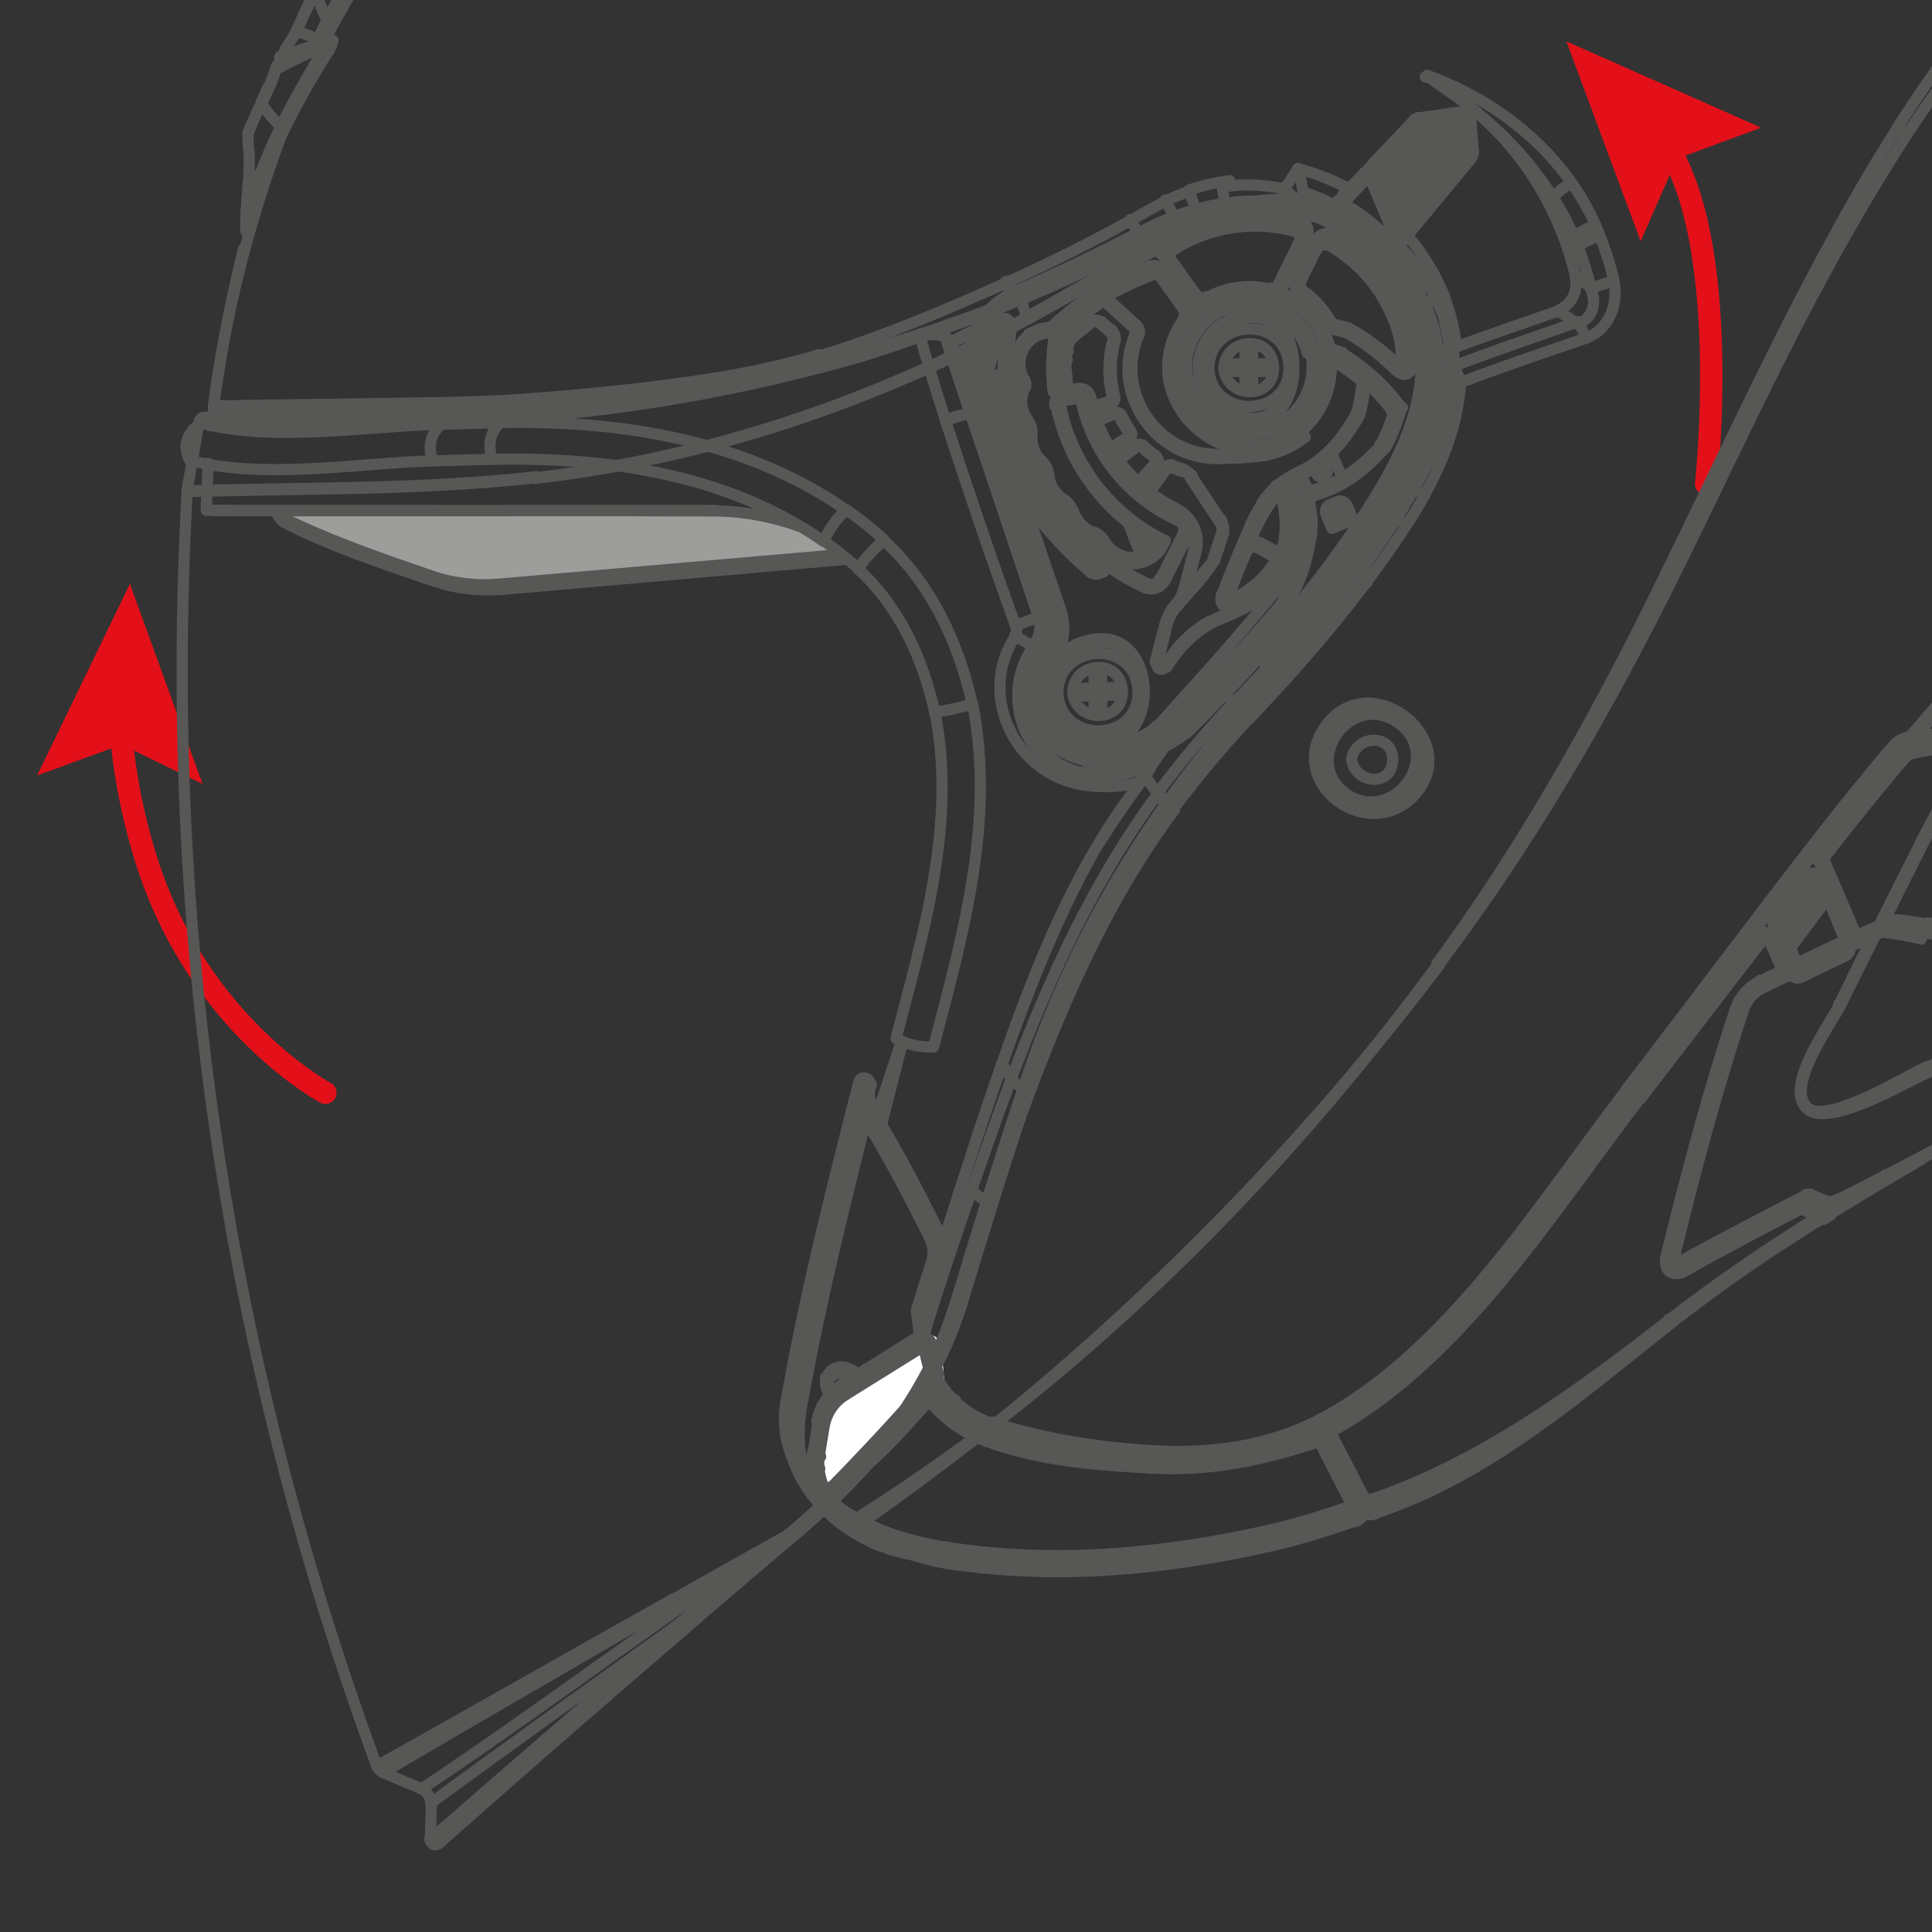 <?xml version="1.0" encoding="UTF-8"?>
<svg id="Layer_2" data-name="Layer 2" xmlns="http://www.w3.org/2000/svg" xmlns:xlink="http://www.w3.org/1999/xlink" viewBox="0 0 86.4 86.4">
  <rect x="0" y="0" width="86.4" height="86.4" fill="#333333" stroke="none"/>
  <defs>
    <style>
      .cls-1 {
        stroke: #e31019;
      }

      .cls-1, .cls-2, .cls-3, .cls-4 {
        fill: none;
      }

      .cls-1, .cls-3, .cls-4 {
        stroke-linecap: round;
      }

      .cls-1, .cls-4 {
        stroke-linejoin: round;
      }

      .cls-5 {
        clip-path: url(#clippath);
      }

      .cls-2, .cls-6, .cls-7, .cls-8 {
        stroke-width: 0px;
      }

      .cls-3 {
        stroke-miterlimit: 10;
      }

      .cls-3, .cls-4 {
        stroke: #575756;
        stroke-width: .5px;
      }

      .cls-6 {
        fill: #e31019;
      }

      .cls-7 {
        fill: #9d9d9c;
      }

      .cls-8 {
        fill: #fff;
      }
    </style>
    <clipPath id="clippath">
      <rect class="cls-2" width="86.4" height="86.4"/>
    </clipPath>
  </defs>
  <g id="Layer_7" data-name="Layer 7">
    <path class="cls-8" d="m42.25,62.07s-.13-1.88-.21-2.03c-.08-.15-.25-.48-.74-.25-.5.23-3.28,1.95-3.47,2.11-.19.15-.91.71-1,1.54-.1.83-.26,1.4-.27,1.76,0,.36.04.77.14,1.08.1.31.7,1.03.7,1.03l4.85-5.25Z"/>
    <g>
      <path class="cls-7" d="m12.37,22.85s17.55-.01,19.3-.01,3.83.48,4.22.77c.39.29,1.64,1.13,1.64,1.13,0,0-13.03,1.21-14.62,1.37-1.59.15-2.34.12-4.11-.51-1.77-.62-5.97-2.27-6.16-2.44-.19-.17-.27-.31-.27-.31Z"/>
      <g class="cls-5">
        <g>
          <g>
            <path class="cls-1" d="m5.36,32.06c.11,1.91.46,4.19,1.27,6.67,2.36,7.17,7.92,10.14,7.92,10.14"/>
            <polygon class="cls-6" points="1.66 34.68 5.44 33.3 9.06 35.06 5.81 26.11 1.66 34.68"/>
          </g>
          <g>
            <path class="cls-1" d="m74.32,6.04c.48.79.92,1.71,1.25,2.76,1.58,5.07.73,12.84.73,12.84"/>
            <polygon class="cls-6" points="73.37 10.79 74.99 7.1 78.76 5.71 70.05 1.85 73.37 10.79"/>
          </g>
          <g>
            <path class="cls-3" d="m64.75,14.35s0,0,0-.01"/>
            <path class="cls-3" d="m36,16.38s-.01,0-.02,0"/>
            <path class="cls-3" d="m19.22,82.26c.09.24.22.31.39.19"/>
            <path class="cls-4" d="m60.5,26.03s0,.07,0,.11"/>
            <path class="cls-4" d="m60.5,26.14s-.05,0-.08,0"/>
            <path class="cls-4" d="m42.35,60.09l-.18.4m-6.62,8.16s-.04.04-.06.05m.38-.32c-.1.09-.21.18-.32.27m-4.26,3.63c-.33.28-.66.57-.99.85m-7.93,6.89c-.92.81-1.83,1.62-2.75,2.43m2.75-2.43c-.17.08-.3.02-.37-.16m4.57-3.51c-1.41,1.22-2.81,2.45-4.21,3.68m4.21-3.68c-.15.05-.27-.01-.33-.16m4.06-3.06c-1.24,1.07-2.49,2.14-3.72,3.22m4.03-3.48c-.1.09-.2.17-.3.26m0,0c-.14.03-.25-.03-.31-.17m-10.76,9.3c.02-.54.04-1.08.05-1.61m-.05,1.61c.92-.8,1.85-1.6,2.77-2.41m0,0c1.41-1.22,2.83-2.45,4.24-3.67m0,0c1.25-1.08,2.5-2.16,3.74-3.23m0,0c.1-.09.2-.17.3-.26m-13.16,6.58c-.13-.06-.23-.16-.28-.29m13.37-7.33c-4.36,2.55-8.74,5.06-13.09,7.62m1.74.73c-.58-.24-1.16-.48-1.74-.73m13.47-6.41c-.13.03-.25-.04-.31-.17m5.09-3.91c-1.59,1.36-3.19,2.71-4.78,4.08m4.58-4.13s0,0,0,0m.28-.04s-.02.02-.03.03m-.25.01s.05-.04.07-.06m.11.11c-.06.02-.13,0-.18-.05m.25-.01s-.05.04-.07.06m-.06-.13s.11.06.16.04m-.21-.02s-.05.04-.08.05m.08-.05s.03-.02.05-.02m-.05-.04s.03.03.04.04m-5.09,3s-.08-.08-.12-.13m4.84-2.62c-1.57.92-3.15,1.83-4.72,2.75m-10.94,8.99h0c3.65-2.68,7.34-5.31,11.01-7.95m0,0c1.6-1.31,3.16-2.69,4.84-3.9m0,0s.04-.03.06-.05m0,0c-.08.06-.16.11-.25.17m-16.07,11.09h0c2.44-1.62,4.83-3.32,7.21-5.01,2.92-2.07,5.81-4.19,8.86-6.08m-16.07,11.09c.26.13.41.36.41.65M8.92,18.85c.03-.13.12-.2.25-.19m0,0c3.88-.12,7.77-.21,11.66-.26m14.63,50.32c-.08.01-.16-.02-.21-.08m.21.08s0,0,0,0m5.43-5.93c-1.48,2.28-3.36,4.18-5.43,5.93m5.42-5.92c-.08.04-.16.03-.24-.03m.24.03s.01-.02.01-.02"/>
            <path class="cls-4" d="m20.66,18.59c0-.11.07-.19.17-.21m0,0c1.04-.03,2.09-.08,3.13-.15m-15.59,3.72s0,.02,0,.04m34.22,37.52c.16-.41.3-.81.44-1.23m-.63,1.7l.14-.33m-.18.42s.03-.06.04-.09m-1.73,2.75c.08.06.17.07.25.03m2.08-4.39c-.49,1.55-1.2,3.02-2.08,4.39M23.99,21.36c-5.19.58-10.41.47-15.62.63m8.47,56.99c4.43-2.47,8.83-4.99,13.25-7.46M8.37,21.99c-1.08,19.45,1.75,38.7,8.48,56.99m26.14-20.62s.03-.06.04-.09m0,0c1.02-3.39,2.08-6.77,3.2-10.13m-3.5,10.23c.09.04.19.04.26-.01m3.21-10.15c-1.13,3.36-2.19,6.75-3.21,10.15m-7.02-41.98s-.03,0-.04.01m-12.11,2.04c0-.11.05-.18.15-.21m11.97-1.83s-.03.03-.03.05m-11.94,1.78c4.03-.29,8.04-.91,11.98-1.83m.03-.01s-.05.03-.07.06m0,0s0,.09,0,.14m.07-.07s-.05-.04-.07-.06m.1-.07c.9-.21,1.79-.45,2.68-.7m-2.69.7s-.04.08-.02.14m.03-.14s0,0,0,0m6.1-1.76c1.19-.41,2.38-.85,3.54-1.33m-5.97,2.11c.81-.24,1.62-.5,2.42-.77m-2.47.79s.03,0,.04-.01m-.99.29c.31-.09.63-.18.94-.27m6.01-2.12s0,.07.01.1m.25-.21c-.09.04-.18.08-.27.11m.27-.11c.39-.17.79-.33,1.18-.51m-1.16.6s-.02-.07-.01-.1M8.37,21.95c5.21-.16,10.43-.05,15.62-.63m21.66-7.93c-3.13,1.31-6.38,2.34-9.68,3.13m0,0s-.04.05-.07.07m0,0c-3.97.94-8.02,1.56-12.09,1.85m0,0c-1.05.07-2.11.12-3.16.15m0,0c-3.91.06-7.82.14-11.74.25m-.55,3.11c.18-1.04.37-2.07.55-3.11m38.16-6.17c1.11-.49,2.21-1.01,3.3-1.56m-3.28,1.65s-.03-.06-.02-.09m17.66,1.67s.01.05.02.07m-.01-.06s0,.04-.02.06m-.07-.05s.05.03.07.05m-.07-.05s.06-.02.09-.02m-7.81,16.08c.08-.08.15-.17.23-.25m-11.24-15.99c-.09-.26-.18-.52-.26-.78m6.34-3.03c-1.6.86-3.23,1.66-4.89,2.4m0,0c-.39.17-.79.35-1.18.51m0,0c-.09.04-.18.08-.27.11m.55,34.82s.02-.04.03-.07m3.44-8.3c.05-.1.11-.19.16-.29m-3.6,8.58l.41-1.2M63.89,12.67c-2.66-4.39-7.78-4.59-11.9-2.31m12.77,4.04s-.02,0-.03,0m0,0s-.06.01-.09.02"/>
            <path class="cls-4" d="m64.76,14.41c.26.87.33,1.79.24,2.69m-4.94,9.54s.03-.04.04-.05m-.19-.12c.06.05.12.09.19.12m0,0s.04-.06.06-.08m-.1.14c-.91,1.22-1.88,2.39-2.9,3.52m2.9-3.52s0,0,0,0m-.19-.12c.06.05.12.09.19.13m-3.09,3.39c.05.05.12.1.19.13m-.42.12c.05.06.12.1.19.13m-10.99,17.79c.08.04.18.05.26.01m10.73-17.8c-4.92,5.42-8.39,10.79-10.73,17.8m15.64-24.1s.01-.02.02-.03m-.19-.12c.06.04.12.08.19.12m0,0s0,0,0-.01m.39-.59c-.13.2-.26.4-.39.59m0,0h0m-.19-.12c.06.04.12.08.19.12m.94-1.46c-.18.29-.36.58-.55.87m-.19-.12c.06.04.12.08.19.12m-.42.63c-.54.81-1.1,1.6-1.68,2.38m1.49-2.51c.06.04.12.08.19.12m-1.68,2.39s0,0,0,0m-.19-.12c.06.05.12.09.19.12m4.83-9.4c-.22,1.99-1.15,3.83-2.19,5.52m2.04-5.55c.05,0,.1.01.15.04m-2.37,5.4c.06.04.12.08.18.12m1.09-9.94c-.16.09-.31.18-.47.27m-6.45,17.09c1.01-1.13,1.98-2.3,2.9-3.52m0,0s.03-.04.04-.05m0,0s.04-.06.06-.09m0,0c.58-.78,1.14-1.57,1.68-2.38m0,0s.01-.02.02-.03m0,0s0,0,0-.01m0,0c.13-.2.26-.39.39-.59m0,0c.19-.29.37-.57.55-.86m0,0c1.04-1.66,1.99-3.47,2.22-5.43m0,0c.1-.88.04-1.78-.21-2.63m0,0s.01-.05.02-.07m0,0c-.07-.23-.15-.46-.25-.68m0,0c-.15-.35-.32-.68-.51-1.01m-.43,7.32s-.03-.01-.04-.02m0-7.03c1.37,2.24,1.11,4.73.04,7.05m-39.47,1.33s0,.03,0,.04m0-.04c7.69-.89,15.15-3.42,21.92-7.15m10.68,15.52c2.62-2.93,5.12-6.17,6.82-9.73m0,0c1.01-2.29,1.24-4.76-.11-6.96m-17.35,1.25c-6.81,3.67-14.26,6.22-21.97,7.1m6.1,50.16c1.72-.97,3.44-1.94,5.16-2.9m0,0c2.05-1.73,3.93-3.61,5.4-5.87m0,0s0-.02.01-.02m0,0c.87-1.36,1.57-2.81,2.06-4.35m0,0c1.02-3.41,2.08-6.8,3.21-10.17m0,0c2.36-7.05,5.85-12.46,10.8-17.92m0,0c.08-.08.15-.17.23-.25m-11.06-15.86s.03.06.05.09m17.35-1.26c-4.31-7.11-12.27-1.47-17.35,1.26m17.46-1.33s-.08.05-.12.07"/>
            <path class="cls-4" d="m45.91,14.18c5.14-2.83,13.15-8.42,17.51-1.23"/>
            <path class="cls-4" d="m49.5,40.62c.04-.22.08-.43.12-.65"/>
          </g>
          <g>
            <path class="cls-3" d="m49.88,20.56c.06.04.1.05.14.02"/>
            <path class="cls-3" d="m41.59,59.97c-.16-.24-.33-.31-.51-.21"/>
            <path class="cls-3" d="m59.03,64.14c-.04-.07-.12-.11-.2-.08"/>
            <path class="cls-3" d="m65.7,5.53c.05-.05.07-.13.06-.2"/>
            <path class="cls-3" d="m63.44,5.26c-.08.01-.15.05-.2.1"/>
            <path class="cls-3" d="m60.06,8.71s0,0,0,0"/>
            <path class="cls-3" d="m65.81,7.04c.06-.07.08-.15.08-.24"/>
            <path class="cls-3" d="m81.64,39.57s0-.06-.01-.09"/>
            <path class="cls-3" d="m79.7,43.47c.08-.04.12-.14.08-.22"/>
            <path class="cls-3" d="m80.19,43.2s.04,0,.05,0"/>
            <path class="cls-3" d="m80.24,43.21s.05,0,.07-.02"/>
            <path class="cls-3" d="m82.46,42.17c.08-.04.12-.13.08-.22"/>
            <path class="cls-3" d="m80.31,43.24s.04.01.07.01"/>
            <path class="cls-3" d="m80.38,43.26s.05,0,.08-.02"/>
            <path class="cls-3" d="m82.93,41.91s.04.01.06.01"/>
            <path class="cls-3" d="m82.98,41.92s.05,0,.07-.02"/>
            <path class="cls-3" d="m82.09,42.43c.06-.03.1-.09.1-.15"/>
            <path class="cls-3" d="m61.25,67.66s.09.04.14.04"/>
            <path class="cls-3" d="m61.39,67.7s.06,0,.09-.01"/>
            <path class="cls-3" d="m57.62,19.68c.11-.13.11-.23,0-.3"/>
            <path class="cls-3" d="m56.98,19.1s-.08-.01-.12,0"/>
            <path class="cls-3" d="m58.55,15.56c.02.06.06.1.12.11"/>
            <path class="cls-3" d="m59.23,15.81c.16-.02.23-.08.2-.2"/>
            <path class="cls-3" d="m47,14.89c.06,0,.12-.02.17-.07"/>
            <path class="cls-3" d="m53.03,32.8s.02-.02.03-.02"/>
            <path class="cls-3" d="m80.2,43.44s-.04-.05-.07-.07"/>
            <path class="cls-4" d="m87.9,50.74c-1.18.65-2.37,1.29-3.56,1.9"/>
            <path class="cls-4" d="m84.33,52.64s0-.07-.02-.1"/>
            <path class="cls-4" d="m84.33,52.64c-.72.37-1.44.74-2.16,1.1"/>
            <path class="cls-4" d="m93.85,44.91c-2.41.95-4.82,1.89-7.22,2.85"/>
            <path class="cls-4" d="m86.55,47.56c.03.07.06.13.08.2"/>
            <path class="cls-4" d="m82.17,53.74s0-.07-.02-.1"/>
            <path class="cls-4" d="m82.17,53.74s-.09.04-.13.05"/>
            <path class="cls-4" d="m81.45,53.77c.19.08.4.09.59.02"/>
            <path class="cls-4" d="m86.22,47.7c.11-.05.22-.09.33-.14"/>
            <path class="cls-4" d="m86.55,47.56c2.38-.98,4.78-1.92,7.16-2.88"/>
            <path class="cls-4" d="m81.45,53.77c.05,0,.1-.05.12-.1"/>
            <path class="cls-4" d="m80.85,53.51c.2.09.4.17.6.25"/>
            <path class="cls-4" d="m80.97,53.41c-.02.06-.06.1-.12.1"/>
            <path class="cls-4" d="m80.78,53.52s.05-.02.07,0"/>
            <path class="cls-4" d="m80.75,53.42s.03.06.03.1"/>
            <path class="cls-4" d="m75.11,56.52c1.87-1.05,3.77-2.02,5.67-3"/>
            <line class="cls-4" x1="74.62" y1="56.08" x2="74.64" y2="56.28"/>
            <path class="cls-4" d="m74.63,56.27s0-.07.01-.11"/>
            <path class="cls-4" d="m75.06,56.42s.03.06.04.09"/>
            <path class="cls-4" d="m74.64,56.27c.06.25.23.34.47.25m18.27-13.64c.07.05.08.13.05.21m0,0c-2.45-.53-4.92-.99-7.4-1.38m-.04-.21c2.47.39,4.94.84,7.38,1.38m0,0c.55.12,1.1.24,1.64.37m0,0c.24.06.49.11.73.16m0,0c.1.02.21.04.31.07m0,0c.05.01.11.02.16.03m0,0c.07.01.15.03.22.05m0,0c.22.05.45.11.67.16m-11.53-2.28c.07.01.15.02.22.03m-1.31-.2c.2.03.4.06.6.09m1.21.19c-.17-.03-.34-.05-.51-.08m.23.24c.03-.08.01-.16-.04-.21m-1.26-.19c.42.06.84.12,1.26.19m-3.19.36h0m1.93-.55l-.24-.04m1.54.43c-.03.1-.06.2-.09.3m.09-.3c-.41-.06-.82-.12-1.22-.18m0,0c.03-.09,0-.17-.08-.22m-.61.09c.19-.09.4-.12.61-.09m.08.22c-.23-.02-.45.03-.64.15m0,0c-.02-.1-.07-.18-.16-.21m.16.21s-.01,0-.02.01h0m0,0c.6.07,1.2.17,1.8.31m-1.8-.31c-.02-.1-.07-.18-.16-.21m.16.21c-.09.05-.18.11-.27.16m2.34,5.85c.03.06.06.13.08.2m-3.96-2.95c-.39.8-2.57,3.73-1.45,4.62.92.72,4.51-1.52,5.33-1.87m-2.34-5.85c-.52,1.03-1.03,2.06-1.54,3.1m0,0s-.06-.02-.09-.04m1.64-3.06c-.01-.1-.07-.18-.17-.21m.17.21s-.09.02-.14.02m-1.23.48c-.07-.05-.14-.09-.21-.13m0,0c0,.08-.03.15-.1.19m1.54-.53c-.02-.07-.06-.14-.11-.19m-1.02.46c-.08.05-.11.11-.1.21m.1-.21c.05.05.09.12.11.19m0,0c-.07.03-.14.04-.21.02m-.1.2c.08-.04.11-.12.1-.2"/>
            <path class="cls-4" d="m79.82,43.27s.1-.02.15,0m.06.04s-.04-.02-.06-.04m2.43-.71s-.01-.01-.02-.02m0,0c-.06-.05-.13-.09-.19-.14m0,0c-.66.31-1.32.63-1.97.97m0,0s-.04.01-.05.02m.25.12s-.01,0-.02-.01m0,0c-.06-.04-.12-.08-.18-.13m2.29-.63c-.02-.07-.06-.13-.11-.19m-1.99.96c.66-.33,1.32-.65,1.99-.96m-2.37.75s-.1-.03-.14,0m.24.06s-.07-.04-.1-.06m.18.15s0-.02-.01-.03m.33.27c-.03-.07-.06-.13-.11-.19m-.16-.01c.05.03.11.04.16.01m-.3.06c.06-.02.09-.06.1-.12m.04.04s-.03-.02-.04-.04m-.01-.02c0,.06-.04.1-.1.12m.03-.19s-.1-.03-.14,0m-5.34,12.8s0-.05,0-.07m0,0v-.07m5.35-12.66l-.1-.05m0,0s-.04-.02-.07-.04m0,0l.23-.12m2.48-1.04l.07.04m0,0c.34-.16.68-.31,1.02-.46m0,0s.06-.03.09-.04m.27-.16s.01,0,.02-.01m-1.19.4l-.09.04m0,0c-.06.03-.12.04-.18.04m-7.9,14.21c.92-3.74,1.89-7.46,3.11-11.12m-2.91,11.2c-.07,0-.14-.04-.2-.08m5.45-12.6c-.03-.07-.06-.13-.11-.19m-1.31.63c.44-.21.87-.42,1.31-.63m-2.23,1.68l-.03-.03m.95-1.02l-.04-.02m.15.21c-.03-.07-.06-.13-.11-.19m-.92,1.05c.16-.46.48-.83.92-1.05m-.72,1.14c-.07-.02-.14-.04-.2-.09m4.48-.13c.49-1.02.99-2.03,1.5-3.04m0,0c-.34.15-.68.31-1.02.46m0,0c.03.18-.04.32-.2.41m0,0c-.67.31-1.33.63-1.99.96m0,0c-.17.07-.31.03-.41-.12m0,0s0-.02-.01-.03m0,0c-.44.21-.87.42-1.31.63m0,0c-.39.2-.68.53-.83.95m0,0c-1.22,3.66-2.2,7.37-3.11,11.11m0,0c0,.16.07.22.22.19m0,0c1.88-1.04,3.78-2.02,5.69-3m0,0c.07-.04.15-.04.22-.01m0,0c.2.09.4.17.59.25m0,0c.19.07.4.06.58-.02m0,0c.72-.36,1.44-.73,2.16-1.1m0,0c1.2-.62,2.39-1.25,3.57-1.9m-1.26-2.87c-.11.04-.22.09-.33.13m0,0c-.89.36-4.47,2.55-5.48,1.68-1.12-.96,1.01-3.8,1.43-4.67m-37.77-27.75c.02.32.06.63.11.95m.09-1.2c-.13.03-.2.12-.2.25m0,0c-.06,0-.12,0-.18.01m.35-.43c0,.06.01.12.03.17m.24.22c-.02-.13-.11-.21-.24-.22m-.09,1.2c.19,1.27.61,2.51,1.21,3.64m-1.4-3.61c.06-.01.12-.02.18-.03m-.29-.94c0-.23.13-.38.35-.43m0,0c.09,0,.18.02.25.08m-.5,1.32c-.05-.32-.08-.64-.11-.96m4.97,8.26s0,0,0,0m0,0s.07.08.11.11m-.45-.09c.11.08.23.07.34-.02m-1.03,7.42c-1.65-.77-1.64-3.14.02-3.9m1.01-3.53c.08-.12.07-.24-.04-.34m.04.34s.07.08.11.11m-3.58-3.79c-.06.02-.11.05-.16.08m3.29,3.63s-.09.08-.13.13"/>
            <path class="cls-4" d="m45.78,21.75c.78,1.46,1.88,2.64,3.13,3.71m-.67,3.5s-.06-.1-.08-.16m.07,4.05c3.76,1.62,3.77-5.47.02-3.9m-.1,4.05c.02-.06.05-.11.08-.15m6.5-18.23c-1.32.84-1.33,2.77-.01,3.62m-8.82,12.63c0-.17.01-.34.04-.5m-.04.51c0,1.55,1.18,2.87,2.69,3.14m-3.67-18.43c-.03-.23-.13-.28-.3-.13m0,0c.03-.31.07-.63.13-.94m-.13.94c-.45.79-.53,1.74-.25,2.6m1.56,12.32c.08-.47.26-.92.53-1.31m-.34,1.38c-.07,0-.14-.03-.2-.07m1.23-.83c-.96,1.41-.15,3.38,1.53,3.69m-3.67-18.54c.01-.29-.06-.39-.27-.17m-.2-.16c.06.06.13.11.2.16m0,0c-.7.84-.88,2.01-.54,3.04m10.52-2.94s-.08-.09-.1-.14m.09,3.77c4,2.42,4.03-6.02.01-3.62m-.12,3.77c.03-.05.06-.1.11-.14m-8.25,10.82c.3-.46.38-.99.21-1.51m-.05,1.67c-.07-.04-.12-.09-.16-.16m9.42-9.79c0-.06.02-.1.08-.12m.79-5.42s-.1.09-.14.13m-1.98.61c4.35-2.61,4.29,6.53-.02,3.91m0,0c-1.38-.91-1.37-3.01.02-3.91m2.79,4.23l.13.05m.91-2.99l.22.05m-2.07-1.97c.91.27,1.61,1,1.85,1.91m-2.49,3.37c.46-.06.9-.2,1.3-.43"/>
            <path class="cls-4" d="m57.25,18.73s.1-.03.15-.01m-11.58-1.74c.07.12.08.26.02.38m-2.44.51c-.06-.18-.11-.37-.14-.56m2.09-4.24c-1.62.69-2.39,2.56-2.09,4.24m.32.48c-.06.02-.12.04-.18.08m3.26,9.69c-1.1-3.23-2.19-6.46-3.26-9.69m3.45,9.64c-.06.02-.12.04-.19.06m11.87-5.55c-.11-.26-.22-.52-.33-.78m-.74-1.36s-.08-.04-.12-.06m-9.2,8.99c4.04-1.71,4.05,5.96-.02,4.21m0,0c-1.72-.81-1.71-3.41.02-4.21m3.48-16.67c0,.08-.04.14-.11.17m-2.12,1.01c.67-.4,1.38-.74,2.12-1.01m-3.47,1.88s-.08-.03-.11-.06m-.95.76c.06,0,.12,0,.17.01m.04.01h-.04m.58,2.27c-.01-.17-.03-.34-.03-.51m.03.51s0,.03,0,.04m1.01.96s-.07,0-.1.01m.79,7.08c0,.1-.03.2-.1.27m0,0s0,0,0,0m0,0c-.17.17-.38.18-.58.04m0,0c-1.26-1.08-2.37-2.28-3.16-3.76m5.43,11.12c.26-.11.5-.27.7-.48m-4.83-3.02c.06.06.15.1.23.11m.32-2.27c.25.77.14,1.6-.32,2.27m-1.32-12.58c-.08.02-.17.07-.24.12m.64-1.97c-.6.45-.76,1.19-.4,1.85m2.79,16.53c0-.09.03-.18.07-.27m0,0c1,.17,2-.05,2.88-.52m-7.64-15.08c.08-.03.18-.06.27-.07m3.01,9.82c.09-.03.17-.06.26-.1m-3.27-9.72c1.07,3.24,2.16,6.48,3.27,9.72m-1.47-8.49c.14.19.2.41.18.65m-.33-2.08c-.09-.03-.17-.06-.25-.11m.4,1.54c-.08.03-.16.08-.23.14m.08-1.57c-.21.49-.16,1,.15,1.43m5.57,13.93c0,.08.04.17.09.24m-.09-.24c.5-.28.97-.63,1.38-1.04m-5.95-16.79c-.03-.08-.04-.17-.04-.25m-.74.49c-.07-.06-.13-.13-.17-.21m.95-.03c-.28,0-.55.08-.78.24m.41,5.5c.17.16.27.37.3.6m-2-3.9c-.07-.88-.04-1.76.09-2.63m.19.02c-.06-.01-.13-.02-.19-.02m1.16,4.74c-.09,0-.18-.01-.27-.03m.73,1.22c-.07.05-.14.11-.2.18m-.26-1.37c-.04.46.12.88.45,1.19m5.89-9.47c-.17.15-.2.34-.08.54m-4.85,10.62c.2.12.34.31.41.53m12.12.13c-.26-.21-.43-.14-.47.2m-12.45-5.03c-.02-.25.1-.42.34-.48m1.04,16.17c-.02.07-.02.13-.01.2m4.3-1.38c.04.07.09.12.16.16m-4.46,1.23c1.6.27,3.18-.29,4.47-1.23m7.08-9.82c-.16.05-.32.12-.47.2m0,0l.15.34m.47-.2l-.14-.34m-13.2-1.75c-.09,0-.18.02-.27.02m.94,1.06c-.06.06-.12.13-.16.21m-.51-1.29c.05.45.29.84.67,1.08m11.72-6.49s0,.02,0,.03m.25,4.36c.16.37.32.75.48,1.12m2.33-3.04s-.07.08-.1.11m-2.56-2.37l.05-.1"/>
            <path class="cls-4" d="m62.28,18.41c-.36-.49-.77-.94-1.22-1.34m-1.74-1.22s0,.05-.01.07m-1.22-5.06c.09-.22.04-.4-.17-.51m-10.37,7.31c.24-.03.49-.07.73-.1m-.73.1c-.02.08-.02.15,0,.23m.73-.1c-.02-.08-.02-.15,0-.23m0,0c.15,0,.26.07.3.22m.32,6.01c.22.08.4.23.51.44m-1.41-1.38c-.09.02-.17.05-.26.07m1.16.87c-.05.07-.09.15-.11.24m-.79-1.18c.14.45.45.78.89.95m3.29-13.1c-.18.15-.2.35-.07.55m7.28-.28c-.22-.07-.4,0-.51.21m-7.09,1.06c-.08-.1-.19-.13-.31-.1m10.78,2.03c-.13-.3-.27-.59-.44-.87m-3.59-2.73c.1-.22.05-.41-.16-.53m1.44.66c-.22-.07-.41.01-.52.22m-6.9,15.05c-.2.33-.52.44-.89.31m12.03-12.51c-.15-.35-.32-.68-.51-1.01m-.27,1.32c-.13-.31-.28-.61-.46-.9m-9.89-1.95c-.08.02-.15.06-.21.11m.21-.11c.46.65.93,1.3,1.39,1.95m-1.54-1.11c-.07.04-.13.09-.17.16m1.16,1.62c-.39-.54-.77-1.08-1.16-1.62m10.54,3.93c.15.12.27.11.33-.06m-3.66-5.19c-.06-.06-.13-.1-.21-.13m.21.13c-.27.56-.55,1.12-.82,1.67m-6.47,11.82c.03-.06.06-.11.09-.17m1.33-10.55c-.07.04-.13.09-.18.16m0,.32c.07-.1.07-.22,0-.32m.56-.67c.12.14.28.18.45.09m-.45-.09c-.08.03-.14.07-.21.12m4.93-2.73c.08,0,.15.04.22.08m-1.26,2.05c.35-.71.69-1.42,1.04-2.13m-8.82,13.65c-.08.04-.16.08-.24.12m2.54.07c.05.05.11.1.18.14m-2.48-.33c.51.87,1.66.96,2.3.2m-6.36-11.36c0,.07.01.14.05.2m5.52-2.85c-1.82.96-3.67,1.84-5.57,2.65m12.57-2.71c.05-.1.1-.2.15-.3m-5.89.64c.11.16.22.31.34.47m5.4-.8c-1.83-.51-3.79-.2-5.4.8m-.65,14.73c.07.04.15.07.24.09m1.01-2.02c-.34.67-.67,1.35-1.01,2.02m5.09-13.27c.08.02.15.04.21.08m-.6.1c.17.03.31-.03.39-.18m.99-.1c-.06-.05-.13-.1-.21-.13m.21.13c-.06.16-.03.31.11.42m4.38,3.09c.09.09.17.18.26.27m-.46-2.29c-.07.03-.14.05-.2.08m.41,1.94c0-.67-.15-1.33-.41-1.94m-9.37,9.69c.07.04.15.07.23.09m-.33-.92c.36.21.48.54.33.92m9.46-7.54c.17.17.31.19.34-.03m-2.66-1.73h0m-.7-.17c.23.06.47.11.7.17m1.74-1.47c-.06.04-.13.07-.19.11m-2.3-2.6c-.04.09-.08.17-.12.26m2.42,2.34c-.59-.97-1.43-1.78-2.42-2.34m-14.28,6.34c-.07,0-.13.01-.19.03m3.43,7.03c-1.97-1.83-3.19-4.36-3.43-7.03m13.15-7.28c.02-.07.04-.15.07-.22m-5.96.86c-.04-.07-.08-.14-.12-.21m6-.43c-1.96-.64-4.11-.38-5.89.64m5.24,16.03c.12-.2.24-.41.34-.62m5.48-12.32c-.07.02-.13.04-.2.07m.68,3.3c.13-1.15-.03-2.31-.48-3.37m-.58.22c-.07.03-.14.06-.21.09"/>
            <path class="cls-4" d="m62.92,16.39c0-.79-.15-1.57-.46-2.29m.68,2.29c-.08,0-.15,0-.22,0m-3.68-.58s.05.01.07.02m0,0h0m.34.08c-.11-.03-.22-.05-.34-.08m.34.08c.02-.08.04-.16.06-.24m.15.33c-.07-.04-.14-.07-.22-.09m2.21,3.77c.21-.45.38-.92.53-1.39m-.53,1.39c.08.03.16.06.23.09m-.38.12c.06-.06.11-.14.15-.22m-2.35-8.96c.04-.07.08-.14.12-.2m2.38,2.69c-.61-1.02-1.47-1.88-2.49-2.49m2.69,2.36c-.07.04-.13.08-.19.12m-3.67,9.41c-.05-.33.09-.58.4-.7m-11.77-7.26c.06.07.13.13.2.18m4.32-2.68c-1.61.57-3.09,1.49-4.32,2.68m4.22-2.92c.03.08.06.17.1.25m6.81.88c-.05.05-.09.11-.13.17m1.41,1.29c-.05.06-.1.12-.15.19m-1.12-1.65c.53.38.97.89,1.28,1.47m-.33,1.31c.02-.06.03-.12.04-.17m-.61.04c.01-.06.03-.12.04-.17m.52.31c-.19-.05-.38-.09-.56-.14m-.9,10.43c.06.05.13.09.21.12m-.21-.12c.34-.7.52-1.47.63-2.24m0,0c.08.02.16.04.24.05m-.3-1.31c.08-.01.16-.03.23-.05m-.16,1.31c.07-.42.04-.85-.07-1.26m-6.54,1.65c.1-.03.2-.06.29-.09m-4.88-6.02c.06-.02.13-.04.2-.05m4.39,6.16c-2.36-1.22-4.07-3.5-4.59-6.11m16.53-.99c-.07-.02-.14-.03-.21-.04m-1.99,5.49c1.04-1.66,1.98-3.48,2.2-5.45m-15.42.67c.09-.02.18-.03.27-.04m4.09,5.48c.03-.08.07-.16.11-.23m-4.2-5.26c.45,2.32,2.05,4.31,4.2,5.26m-1.86-12.62c.03.06.06.12.09.18m11.73,2.17c-.06.03-.13.06-.18.1m.18-.1c-2.64-4.4-7.7-4.63-11.82-2.37m11.52,6.17c.05-.05.1-.1.15-.15m-2.32-1.76c.85.47,1.63,1.06,2.32,1.76m-2.39-1.55c.03-.07.05-.14.08-.21m-2.73,4.87s.05-.1.08-.15m-.64-.28c.22.08.43.17.64.28m-.7-.13c.02-.05.04-.11.06-.16m1.76,2.81c.02.08.04.15.07.23m2.91-2.25c.07.05.13.1.19.16m-3.16,1.86c1.2-.34,2.18-1.09,2.98-2.02m-4.8-.63c-.02-.05-.04-.1-.06-.16m1.69-3.54c-.77-2.29-3.97-2.62-5.17-.52-1.3,2.27,1.04,4.97,3.48,4.06m1.85-3.6c-.06.02-.11.04-.16.06m3.84,2.72c.09-.02.18-.04.28-.05m-2.8-2.23c.04-.07.09-.14.13-.22m2.39,2.5c-.68-.92-1.54-1.7-2.52-2.28m-2.25,3.69c-.03-.05-.05-.1-.08-.15m1.9-3.93c-.05,0-.11.01-.16.03m-1.66,4.05c-3.02,1.64-6.54-1.58-5.13-4.73,1.41-3.17,6.16-2.69,6.95.66"/>
            <path class="cls-4" d="m56.92,19.26c-2.54.95-5.01-1.8-3.74-4.21,1.21-2.32,4.71-2.03,5.54.45m0,0c.19.05.38.09.57.14m0,0c-.76-3.2-5.3-3.65-6.65-.63-1.34,3.02,2.02,6.09,4.91,4.52m0,0c-.2-.11-.41-.2-.62-.27m4.61,3.34c-.06-.04-.12-.08-.19-.12m-8.27,10.3c-.07-.02-.14-.07-.19-.13m.19.13c3.17-3.12,6.06-6.42,8.45-10.18m-9.77,9.88c.42-.23.82-.49,1.2-.79m4.37-4.72c.02-.08.06-.17.11-.24m-5.68,5.75c2.21-2.45,4.42-4.88,6.43-7.49m-6.89,1.11c-.03.06-.06.13-.07.2m-2.74-2.08s-.09.1-.13.16m2.87,1.92c-1.05-.49-2.02-1.14-2.87-1.92m-.07-6.57c-.24.03-.49.07-.73.1m-.14.2c0-.1.04-.18.14-.2m-.14.2c.52,2.63,2.28,4.9,4.69,6.07m0,0c-.07.13-.13.27-.2.4m0,0c-.74.93-2.14.82-2.72-.21m0,0c-.08-.15-.22-.27-.38-.33m0,0c-.51-.19-.88-.58-1.05-1.11m0,0c-.05-.17-.15-.3-.3-.4m0,0c-.45-.29-.73-.74-.79-1.27m0,0c-.02-.17-.09-.33-.22-.45m0,0c-.39-.37-.58-.86-.53-1.4m0,0c.02-.17-.03-.34-.13-.48m0,0c-.36-.51-.42-1.11-.17-1.68m0,0c.02-.05.02-.11,0-.16m0,0c-.43-.75-.24-1.66.46-2.17m0,0c.27-.18.59-.28.92-.28m0,0c1.26-1.22,2.77-2.15,4.42-2.74m0,0c.23-.07.43,0,.58.18m0,0c.39.54.77,1.08,1.16,1.62m0,0c.04.05.06.11.08.17m.4-.35c-.12-.04-.23-.11-.3-.22m0,0l-1.4-1.95m0,0c-.2-.33-.14-.64.16-.87m0,0c1.84-1.05,4.05-1.32,6.07-.65"/>
            <path class="cls-4" d="m58.14,9.83c.34.17.44.47.31.83m0,0c-.35.71-.7,1.42-1.04,2.13m0,0c-.05.09-.12.17-.2.23m2.24,2.58c.09.02.19.04.28.07m0,0c.1.02.2.06.28.12m0,0c1.04.63,1.96,1.46,2.67,2.45m0,0c-.15.53-.35,1.04-.58,1.54m0,0c-.05.1-.11.2-.19.28m0,0c-.84.96-1.85,1.74-3.1,2.09m0,0c-.18.07-.27.22-.24.41m0,0c.12.44.14.91.07,1.36m0,0c-.12.8-.3,1.59-.66,2.32m0,0c-.15.29-.32.58-.49.86m-4.4,4.75c-.42.44-.9.82-1.43,1.12m0,0c-.94.5-1.99.72-3.04.55m0,0c-1.85-.34-2.76-2.51-1.69-4.06m0,0c.41-.61.52-1.36.29-2.06m0,0c-1.11-3.24-2.2-6.49-3.28-9.75m0,0c-.36-1.12-.15-2.37.62-3.27m0,0c.41-.27.64-.14.66.35m0,0c-.13.85-.16,1.72-.09,2.58m0,0c.23,2.62,1.43,5.11,3.36,6.9m0,0c.83.77,1.79,1.41,2.82,1.89m0,0c.24.08.44.01.58-.2m0,0c.34-.67.68-1.35,1.02-2.02m0,0c.1-.25.02-.47-.22-.6m0,0c-2.24-.99-3.88-3.04-4.36-5.44m0,0s-.02-.03-.04-.03m11.51,4.62c-.1.04-.21.09-.31.13m.31-.13c.19-.06.35,0,.44.18m.26.62c-.09-.21-.18-.42-.26-.62m-.67,1.02c.31-.13.62-.26.93-.4m-1.2-.23c.09.21.17.42.26.62m-.26-.62c-.06-.19,0-.35.18-.44m-13.36,7.9c-.25,1.61.89,3.09,2.46,3.38m0,0c1.54.27,3.05-.29,4.29-1.19m0,0c3.15-3.12,6.09-6.39,8.46-10.16m0,0c1.02-1.64,1.95-3.42,2.18-5.37m0,0c.12-1.11-.03-2.23-.47-3.26m0,0c-.14-.34-.31-.67-.5-.98m0,0c-2.6-4.32-7.52-4.45-11.54-2.27m0,0c-1.83.98-3.7,1.86-5.61,2.67m0,0c-1.7.75-2.37,2.82-1.82,4.52m0,0c1.08,3.24,2.16,6.48,3.27,9.71"/>
            <path class="cls-4" d="m46.86,27.51c.19.59.1,1.21-.24,1.73m0,0c-.25.36-.42.78-.49,1.22m16.31-13.88c-.66-.67-1.42-1.25-2.24-1.71m0,0c-.26-.06-.52-.12-.78-.19m0,0c-.29-.59-.72-1.1-1.26-1.48m0,0c-.23-.19-.29-.45-.18-.72m0,0c.27-.56.55-1.12.82-1.68m0,0c.19-.33.49-.44.84-.29m0,0c1.05.63,1.94,1.52,2.57,2.57m0,0c.18.3.34.61.47.93m0,0c.32.75.48,1.56.48,2.38m0,0c-.12.4-.38.45-.72.19m-9.48,15.11c.04.06.09.11.14.16m4.4-4.75c-1.38,1.67-2.87,3.23-4.4,4.75m4.23-4.88c.05.05.11.09.17.13m-4.54,4.59c1.52-1.52,3-3.07,4.37-4.72M11.7,4.61c-.23.43-.43.88-.6,1.34m1.73-3.87s-.04.06-.06.1m.06-.1s0,0,0,0m-1.84,8.17c0,.08.02.14.08.19M13.59.64c-.07.15-.14.3-.21.45m0,0c-.04.08-.08.17-.12.25m0,0s-.02.05-.03.07m-.45.78s0-.03.02-.04m.42-.72c-.11.23-.24.44-.39.65m0,0s-.03.04-.04.06m0,0c-.05.12-.09.24-.14.36m1.4-.47c.04-.09.09-.17.13-.26m-.06-2.25c-.18.37-.36.74-.54,1.11m-2.01,7.99s0,.02-.02.02m.06-.11c.02-.08.05-.17.07-.25m-.07.19s-.03.1-.04.15m0,0s-.03.09-.04.14m-.08.23s0-.03,0-.04m0,.03s0-.02,0-.03m0,0s0,.01,0,.02m.15-.45c-.05.21-.09.41-.14.62m.14-.62c-.03.08-.05.15-.08.23m0,0c-.02.08-.05.16-.08.23M14.84-1.11s-.03.02-.04.03m0,0c-.26.15-.49.36-.67.6m-2.67,9.48c-.02.08-.05.15-.07.23m.07-.23s0-.02,0-.03m0,0s.02-.08.03-.11M14.12-.43c-.17.37-.35.74-.53,1.11m0,0c-.12.25-.24.5-.36.75m.01,0s.08,0,.12.02m0,0c.29.06.58.17.83.33m1-3.16s-.09.08-.13.12m-.21.16s0,.02,0,.03m.24-.2s-.04.02-.04.05m.01-.05s-.04.03-.06.05m0,0s-.1.08-.15.12m-.65,2.88c.14-.3.29-.59.43-.89m-.43.89h0m.09.04s-.06-.02-.09-.04m1.34-2.68c.07-.02.14-.03.21-.05m-4.3,10.01c.02-.07.04-.13.06-.2m0,0c.02-.08.04-.15.06-.23m.06-.15c.02-.06.04-.13.07-.19m2.77-6.56c.16-.33.32-.66.48-.99m1.44-2.43c-.4.68-.76,1.38-1.1,2.09m1.34-2.47l-.1.16M15.26.19c-.26.54-.51,1.09-.74,1.64m.05-.09c.26-.62.55-1.24.85-1.85m.86-1.43c-.44.74-.84,1.5-1.2,2.28m-.72,1.15c.03-.06.06-.12.09-.17m-2.83,6.75s0,.02-.02.02m.06-.16l-.04.14m-.47-.85c-.07.8-.15,1.61-.16,2.41m0,0c0,.07,0,.14,0,.21m0,0s0,.05,0,.07"/>
            <path class="cls-4" d="m11,10.32c.07-.69.24-1.36.46-2.02m-.37,2.13s-.08-.06-.08-.11M14.42,1.87c.08-.18.15-.36.23-.54m.52-2.66s-.09.07-.14.1m0,0c-.07.05-.14.1-.21.15m.86.12c.07-.12.14-.24.22-.37m-.22.37c-.27-.13-.57-.18-.86-.12m0,0c-.28.17-.52.39-.71.65m.5,1.31c-.21-.42-.37-.86-.5-1.31m1.67-.49s-.06-.04-.1-.04m-1.07,1.84c.34-.62.7-1.23,1.07-1.84m-1,1.91s-.06-.04-.07-.07m.74-2.42c.59-.56,1.16-1.15,1.76-1.7m-1.94,1.85v.05m.14-.19s-.1.09-.14.13m-2.6,3.9c-.06.02-.08.07-.06.13m.03,0s0,.02,0,.03m3.44-3.93s-.06-.04-.08-.07m1.37-1.76s-.04-.09-.04-.14m-1.33,1.9c.41-.66.85-1.29,1.33-1.9m-.13.05c-.67.59-1.27,1.24-1.93,1.84m0,0c.25-.01.49,0,.74,0m1.23-1.94s-.04.05-.04.08m.13-.05c-.01-.07-.09,0-.13.05m.15-.03s-.01-.01-.01-.02m0-.04h0s0,0,0,0m0,0s0,0,0,0m-.07-.02s-.02.02-.03.03m.51-.02c-.37.42-.73.86-1.06,1.32m-.14.21c-.56.84-1.06,1.72-1.56,2.6m1.56-2.6c.05-.07.09-.14.14-.21m.7-1.12c-.46.59-.89,1.2-1.29,1.83m0,0c-.06.12-.13.23-.2.34m0,0c-.37.62-.73,1.25-1.1,1.87m0,0c-.14.29-.28.57-.42.86m0,0h0m0,0h0m.1.05c.16-.34.33-.68.5-1.01m2.28-4.13c.07-.04.1,0,.09.07m0,0s0,.08.02.12m.28-.23c-.09.08-.18.15-.28.23m-.14-.18c.12-.1.24-.2.36-.31m0,0c-.06.1-.04.18.05.25m-.05-.25s0,0,0,0m.14.29c.07-.08.13-.16.17-.25m-.17.25l-.08-.04m.13-.27c-.04.09-.09.18-.13.27m.25-.22l-.13-.06m-5.13,6.25s-.02-.02-.04-.02m.04.07s.01-.09.05-.11m-.88,1.98s-.04.05-.03.08m.33-.77c-.11.24-.22.47-.33.71m.67-1.59s0-.01.01-.01m0,0s-.03.06-.04.1m0,0s0,0,0,0m-.26.74c.1-.24.19-.48.26-.73m-.26.73s-.03.03-.02.05m-.35.77c-.21.43-.42.87-.6,1.31m0,0c0,.31,0,.63.05.94m0,0c0,.12.01.24.01.35m0,0c0,.12,0,.25-.02.37m0,0c.1.22.2.45.3.67"/>
            <path class="cls-4" d="m11.46,8.3c.3-.9.68-1.78,1.1-2.63m-1.02,2.7s-.06-.04-.08-.07m2.82-6.48c-.02.06-.05.11-.08.17m.14-.04s.03-.05.04-.08m0,0l-.1-.05m.5-.06s-.08-.02-.12,0m-.6.28c-.47.13-.94.29-1.4.47m-.08.02s.04.04.03.08m0,0c-.07.14-.15.27-.23.41m.24,2.71s-.04-.03-.06-.04m-.18-2.66s.07-.04.1-.07m-.1.07s-.03.07-.04.1m2.03-1.21c.09-.05.19-.09.28-.14m-2.17,1.18c.61-.38,1.24-.72,1.89-1.04m.23.29s-.05-.03-.07-.05m.24-.37s-.07-.02-.11,0m-.1.27c-.01-.11.02-.21.1-.27m0,.28s-.06,0-.1,0m.21-.27c-.06.08-.1.18-.11.27m0,0c-.01.05-.03.11-.06.15m.19-.44s-.01,0-.02.01m.12.04l-.1-.05m-3.47,7.97c.03-.16.06-.32.09-.49m0,0c.01-.06.03-.12.05-.18m0,0c.03-.11.06-.21.09-.32m3.17-6.49l-.11-.05m0,0c-.73,1.13-1.39,2.31-1.98,3.52m0,0c-.42.86-.8,1.74-1.08,2.66m0,0c-.22.67-.39,1.35-.45,2.06M14.89,1.8c-.02.15-.08.31-.18.44m-3.16,6.45c.71-2.29,1.9-4.42,3.16-6.45m-2.28.81s-.06.03-.09.05m0,0c-.08.27-.17.53-.29.79m0,0c-.12.25-.23.51-.35.77m0,0c.26.36.54.69.85,1m0,0c.6-1.21,1.28-2.37,1.97-3.53m0,0s.03-.07.03-.1m0,0c-.72.32-1.42.66-2.12,1.02m-.1,19.79c.07.23.22.42.42.54m-.12-.22c0,.1.03.18.12.23m0,0s0,0,0,0m-.12-.23c0,.1.04.18.13.23m0,0c2.12,1.08,4.44,1.84,6.68,2.61m-.11-.22c-.02.1.02.18.11.22m3.11.35c-.7.06-1.4.03-2.09-.09m-1.01-.27c.32.12.65.21.98.26m-8.05-3.41c.05.13.14.24.26.31m0,0s0,0,0,0m0,0c2.14,1.06,4.43,1.84,6.69,2.62m0,0c.97.33,2.01.44,3.03.35m0,0c0,.13.06.21.19.23m15.33-1.34c-5.11.45-10.22.89-15.33,1.34m-.19-.23c5.08-.44,10.17-.88,15.25-1.32M26.41-12.96c-.16.12-.31.25-.45.4m76.33,55.79s-.08.04-.12.06m.12-.06c.08-.05.11-.12.1-.21m0,0s.06,0,.08-.04m0,0c.19-1.12.37-2.24.53-3.37m-.07-.03s.06,0,.08.03m0,0c.01-.12-.04-.2-.16-.23m-.29-.07s.05-.01.07-.01m0,0s.04,0,.06.01m-.06-.01h0m.25.09c-.06-.03-.13-.05-.19-.08m.24.27c.03-.09,0-.15-.07-.2m0,0s-.08,0-.12,0m.13.2c0-.09-.05-.16-.13-.2m0,.25c.01-.09-.03-.17-.11-.21m-.24,3.58c.19-1.14.38-2.29.54-3.44m0,0s-.04,0-.05,0m0,0s-.09.04-.14.06m0,0c-.08.7-.18,1.4-.28,2.1m-.19,1.33s.08-.04.12-.06m-.48-1.15s.03.08.03.12"/>
            <path class="cls-4" d="m97.41,43.55c-.02.07-.06.12-.13.13m-.03,1.02c.48-.35.53-.71.03-1.02m.11-.13c-.02.07-.06.11-.13.13m.07-.29s.06.1.07.16m-.07-.16c1.52-.54,3.05-1.06,4.6-1.51m0,0c.16-.05.32-.09.49-.13m-5.15,1.93c.04-.09.06-.19.07-.29m-1.19-.11c.4.03.79.07,1.19.11m-36.41,24.07c.11.07.23.14.34.21m0,0s0,0,0,0m39.33-27.65c.67-.22,1.33-.45,1.99-.7m-7.48,2.16h0m0,0c.06-.01.12-.02.17-.04m0,0c.6-.13,1.19-.26,1.78-.41m0,0c1.19-.3,2.37-.63,3.54-1.02m2.06-.57s.08-.03.11-.05m0,0c-.06-.03-.12-.05-.19-.08m.07.12h0m0,0c.08.04.12.11.11.21m-7.51,1.92c2.52-.52,5-1.23,7.41-2.12m-5.39,5.26c.06.04.1.1.12.18m-6.29,4.05c-.37.2-.73.4-1.09.6m12.49-7.77c-.07.44-.13.88-.2,1.32m.19-1.31c-.17.09-.34.16-.52.23m0,0c-1.51.55-3.04,1.03-4.56,1.55m0,0s.02,0,.02,0m0,0c.55.39.5.89-.04,1.33m0,0c-1.5.89-3,1.77-4.52,2.62m0,0c-.24.22-.48.43-.72.65m.72-.65c-.03-.06-.08-.12-.13-.17m1.2-5.9c.38.11.78.12,1.17.04m0,0l.15.09m-3.62,7.07c-.18.1-.35.19-.53.29m-.16-.25c.03.1.08.19.16.25m11.1-5.63c.07-.05.11-.12.1-.21m-10.16,5.07c3.34-1.79,6.73-3.47,10.16-5.07m-.1.21c-3.57,1.68-7.1,3.46-10.57,5.34m3.62-7.07c.06.05.09.12.09.21m-1.26-.24c.38.11.78.12,1.17.04m-3.25,6.43c.06.04.11.09.15.15m-.52.49c-.07-.07-.12-.16-.15-.26m.15.26c.2-.13.38-.3.52-.49m-.15-.15c-.16.15-.34.28-.52.39m.52-.39c.25-.22.49-.44.73-.66m-2.05,1.49l.26-.14m0,0c.18-.1.36-.2.54-.3m-30.59,19.04l-.13.04m.51.2c.07.04.15.05.23.03m-.57-.23c.11.07.23.14.34.21m0,0s-.03-.05-.04-.07m-.38-.23s.02.04.03.06m.04.02s-.03-.02-.04-.02m.35.17s-.07-.05-.11-.08m.11.08c.07.04.15.05.23.02m-.6-.25l-.13.04m0-.3l-.13.04m25.35-15.33c-1.37.8-2.74,1.61-4.09,2.45m-21,13.1c-.05-.09-.09-.17-.13-.26m.38.4c-.08-.05-.17-.09-.25-.14m.25.14c-.04-.08-.09-.17-.13-.25m.15.27s-.01,0-.02-.01m.25.03c-.08.03-.16.02-.22-.02m20.75-13.33c.82-.51,1.65-1.02,2.49-1.51m-23.39,14.58s0,0,0,0m.25.05c-.09.03-.17.01-.25-.04m0,0c-.08-.05-.17-.09-.25-.14m-.1-.2c.03.07.07.13.1.2m21.74-13.5c-.25.15-.49.31-.74.46m-20.8,13.39s0,0,0,0m.05-.2s-.04-.04-.05-.06m.29.08c-.08.03-.16.02-.24-.02m-.16-.23h0m.11.17c-.04-.05-.08-.11-.11-.17m.31.08c-.06.05-.13.08-.2.09m-1.54-2.72l-.16.08m22.51-10.47c.07.01.12.05.15.11m-.15-.11s-.01,0-.02,0m.14.2c-.09.05-.17.11-.26.16m.26-.16s.03-.05.03-.09m-22.51,10.29l-.12.06m.03.06l.12-.06m1.09,2.42l.13-.04m20.92-12.9c.09-.06.18-.12.27-.17m-.21.59s-.04.03-.07.04m.07-.04c.1-.09.09-.19,0-.28m-.07.04c.1.09.1.19,0,.28m-20.71,12.55l-.19-.11m-1.22-2.37c-.09-.17-.17-.34-.26-.51m.26.51c.41.79.81,1.58,1.22,2.37m20.9-12.72s-.1,0-.14-.02m.14.02s.04-.03.07-.04m0,0l.13-.08m0,0c-.06-.01-.12-.03-.17-.06m0,0c-.08-.04-.17-.07-.25-.11m-.65-.29c.21.1.43.19.65.29m-.79-.21l.08.11m-21.37,9.99s.07-.03.1-.05m.03.4c-.06-.04-.13-.07-.19-.11"/>
            <path class="cls-4" d="m59.18,63.77c-.08.05-.11.14-.07.23m0,.01s0,0,0-.01m21.44-10.22s.02.02.03.04m-.03-.04s-.09,0-.13.01m-20.98,10.01s-.04.03-.05.05m1.41,3.15c-.5-.96-.99-1.92-1.48-2.88m1.71,2.83c-.07.04-.15.06-.23.05m-1.29-3s-.08-.09-.11-.14m0,0c-.06.07-.09.17-.07.26m.19-.12c-.06.04-.12.08-.19.12m22.01-9.78c.04-.06.05-.12.03-.19m-.78-.34c.26.12.52.23.78.34m-.78-.34s-.09,0-.13.01m.13-.01c.01.07,0,.13-.03.19m.97.45c-.07-.02-.13-.06-.18-.11m.18.11c-2.34,1.46-4.62,3.02-6.79,4.71m-13.51,8.11c.04.08.09.16.13.25m0,0s.07.05.11.08m.04.07h0m13.24-8.51c-4.11,3.23-8.24,6.75-13.27,8.44m0,0s.02.05.04.07m0,0c5.07-1.68,9.1-5.26,13.23-8.5m-13.61,7.9c.03.06.05.12.08.18m0,0s0,.02.02.02m13.51-8.11c-4.15,3.25-8.46,6.41-13.51,8.11m13.51-8.11s-.09-.1-.13-.16m5.86-5.19s-.02-.02-.03-.04m0,0l-.05-.06m12.26-6.48l.09.07m0,0s0,0,0,0m0,0c1.52-.86,3.03-1.74,4.53-2.63m0,0s-.08-.01-.12-.02m0,0h-.04m-16.55,9.33c-.03-.06-.06-.12-.1-.18m-5.32,2.87c1.75-1,3.53-1.94,5.32-2.87m7.13-14.46c2.09.76,4.21,1.44,6.35,2.06m.15.09l-.15-.09m-18.79,15.27c0-.05-.01-.11-.02-.16m18.96-15.02c.05.06.06.13.03.2m-6.54-2.32c2.15.78,4.32,1.49,6.51,2.12m-11.69-.5l-.18.08m-7.08,15.59c.03.05.06.11.09.16m-.64-.48c.06.32.25.44.55.32m-.54-.32c-.01-.06,0-.11.01-.16m21.51-12.94c-.02.07-.06.11-.12.12m-8.42-3.99c.04.06.04.13,0,.2m-.65-1.52c-.02.08-.04.17-.04.26m0,0c0,.19.04.38.13.54m.38.43c.06.03.12.06.18.08m0,0s0-.02.01-.03m-.57-.49c.13.23.33.4.57.49m-7.9,2.96l-.23.12m7.94-3.13c.02.06.01.13-.03.18m-.45-1.38c-.11.49.06.91.48,1.19m-1.19,2.01c0,.06-.04.11-.09.12m16.66-1.81c-.08.7-.18,1.4-.28,2.1m.28-2.1c-2.42.89-4.9,1.6-7.42,2.12m0,0c-.41.09-.83.07-1.23-.04m0,0c-2.2-.63-4.39-1.33-6.54-2.12m0,0c-.07-.03-.14-.06-.21-.1m-1.16,1.82c3.33.52,6.63,1.18,9.92,1.95m0,0s.02,0,.03,0m.04,0h0s-.02,0-.04,0m6.27-1.53c-2.08.5-4.16,1.02-6.24,1.52m6.24-1.52s.04,0,.07-.01m-15.47-.06l.12-.05m10.16,2.06l-.89-.13m.89.13s-.02,0-.02,0m0,0c-.43-.08-.86-.17-1.28-.27m0,0c-3.27-.78-6.56-1.43-9.88-1.95m0,0c-.42-.07-.84-.13-1.26-.19m2.08.33c.07.01.14.02.21.04m.08.01s-.06,0-.09-.01"/>
            <path class="cls-4" d="m95.05,43.29c-2.59-.68-5.21-1.21-7.85-1.66m-.31-3.51s-.06.01-.09,0m1.47-4.41c-.49,1.46-.95,2.93-1.37,4.41m-.1,3.51l.12-.05m0,0c-.31-.05-.62-.1-.94-.15m-1.02-.29c-.02.07-.06.11-.13.11m-.67.14c.2-.12.44-.17.67-.14m3.15-8.26c.08.02.16.05.22.11m-.37-.09c.05,0,.1,0,.16-.01m.29.71s.03-.08.04-.13m-.07-.44c.1.13.12.29.07.44m-.11-.48s.03.03.04.04m-4.05,8.16s0,.07-.03.09m-.05.03s.03-.02.05-.03m-1.78-.37l-.18.08m1.93.21s.01.07-.02.1m-.06.03s.04-.02.06-.03m4.15-7.71s-.05,0-.08-.01m.08-.27c.03.09.03.19,0,.28m-.05-.2s0,.05,0,.07m-4.16,7.74s.05,0,.08,0m0,0s.04,0,.06,0m4-7.61s.02-.07.02-.11m0,0c-.37.63-.72,1.26-1.06,1.9m-2.5,4.91c-.15.3-.3.61-.46.91m0,0c.23-.14.5-.2.77-.17m0,0c.41.06.82.12,1.22.18m1.16-1.82c-.49-.32-.68-.81-.54-1.38m0,0c.42-1.49.89-2.96,1.39-4.42m.02-.21s.05-.03.06-.06m-.48-.33c.22,0,.39.11.48.31m-1.12,2.07s-.05-.03-.07-.04m.07.04c-.4.74-.78,1.49-1.16,2.24m-1.44,2.62s.07.03.1.05m1.34-2.67c-.45.89-.89,1.78-1.34,2.67m1.34-2.67s-.06-.03-.1-.05m1.2-4.59c.24-.03.49-.06.73-.08m-.04.09s.02-.06.04-.09m-5.37,8.72l.47.18m-.83.5c.05-.02.08-.06.09-.12m5.61-9.17c.05.06.07.12.06.19m-.64-.13c.19-.02.38-.04.57-.06m-3.73,8.34s.02-.08,0-.12m-1,.57c.33-.15.67-.3,1-.45m-1.13.46s-.06-.04-.08-.08m.2-.04s.03.08.01.12m-2.83,1.3l.08.04m-.05-.04s.03.03.05.04m1.79-.84s0,.02,0,.03m-1.63.77s0,.02,0,.03m0,0c.54-.28,1.09-.55,1.64-.81m-1.63.77c.54-.28,1.09-.54,1.64-.8m0-.06v.06m-1.82.8c.06.03.12.03.18,0m0-.08v.08m-.78-.87l-.22.12m7.65-9.37l.13.08m-.13-.08c-.61.08-1.21.18-1.81.31m-5.59,9.64l.49.16m7.03-10.03c.05.05.07.12.07.19m-1.88.12c.6-.13,1.2-.24,1.81-.31m-4.77,8.89s.02.07.01.11m-2.15,1.02c.71-.35,1.43-.69,2.15-1.02m-2.36.95s.05.07.09.08m.13,0h0m-.01-.11s.03.07.01.11m4.65-9.6c.08-.1.19-.16.32-.19m0,0l.13.08m-.45.11l.13.08m-.51.36c.13-.14.26-.29.38-.44m.45-.11c.05.05.07.12.08.19m-.39,0c.08-.1.19-.16.32-.19m-.32.19c.06.04.12.08.17.13m-.55.31c.13-.14.26-.29.38-.44m-10.5,22.53s-.07.04-.12.03m3.25-11.19c-1.23,3.67-2.2,7.4-3.12,11.16m5.11-12.74s0-.08-.02-.11m-.99.6c.34-.16.67-.33,1.01-.49m2.85-1.51c0,.05-.04.09-.1.11m.1-.11c-.26-.63-.52-1.26-.78-1.89m-1.47,3.02c-.06.04-.13.05-.2.04m.2-.04c.71-.35,1.43-.69,2.15-1.03m0,0c-.26-.63-.52-1.26-.78-1.89m-1.66,2.22c.09.23.19.46.28.7m-1.61.87s0-.08-.03-.11m.02.11s0,0,0,0m-.97,1.09s-.07.03-.11,0m1.08-1.1c-.46.23-.79.61-.97,1.1m4.87-3.54l-.26-.1m.11.27l.41.16m-1.6-3.43c.45,1.03.9,2.07,1.33,3.1m2-7.47l.13.08m-.15-.05s.02-.02.02-.03m-.02.03c-.85,1.01-1.68,2.04-2.5,3.08"/>
            <path class="cls-4" d="m82.05,37.14c-.06.07-.11.14-.17.22m0,0l.13.08m-22.58,26.38c.02.06.05.12.08.18m22.49-26.55l-.13-.08m0,0c-.18.24-.37.48-.55.71m-.1.13s.07-.08.1-.13m-.08.33c-.03-.07-.03-.14-.02-.21m.18.3c-.05-.03-.11-.06-.16-.09m.08-.33s.09.05.13.07m.55-.71c.88-1.12,1.78-2.23,2.69-3.32m0,0c.06.04.12.08.17.13m-.17-.13h0m-2.69,3.32c.06.04.11.08.17.13m-.17-.12s0,0,0,0m.83,4.4c.07,0,.14,0,.2-.04m-.2.04c-.47-1.12-.95-2.23-1.44-3.34m-1.63,4.76c-.01.05-.05.09-.11.11m.11-.11c-.19-.46-.39-.91-.59-1.36m6.7-4.2c.39-.75.78-1.5,1.19-2.23m0,0c.36-.65.74-1.3,1.14-1.93m-.04-.02c-.06-.14-.18-.2-.33-.19m0,0c-.19.02-.38.04-.57.06m0,0c-.61.07-1.21.18-1.8.31m0,0c-.09.02-.17.07-.23.14m0,0c-.13.15-.25.29-.38.44m0,0c-.91,1.09-1.81,2.2-2.69,3.32m-.58.88c.49,1.11.96,2.23,1.44,3.35m0,0c.34-.15.67-.3,1.01-.45m0,0c.16-.33.33-.65.49-.98m0,0c.45-.89.89-1.78,1.35-2.67m-3.71-.13c-.18.24-.37.47-.55.71m.38-.83c.06.04.11.08.17.12m-.72.58c.18-.24.37-.47.55-.71m-.6,1.06c.07,0,.14-.01.2-.05m.02-.18c-.04.05-.05.11-.02.18m-.14-.3c.06.04.11.08.17.12m-.22.22c-.04-.12-.02-.24.05-.35m-2.89,3.52c.12-.08.25-.08.37-.01m-.37.01s-.04.06-.07.09m.58,0s-.1-.06-.14-.1m.26.24c-.01.05-.05.09-.11.11m.11-.11h0m-.55-.04c.12-.14.27-.18.43-.1m.12.14c-.02-.06-.06-.11-.12-.14m2.69-1.69c0,.05-.04.09-.09.1m.09-.1s-.03-.07-.04-.1m0,0c-.05-.12-.08-.25-.09-.39m-8.6,9.31c1.83-2.38,3.64-4.76,5.46-7.14m.14.1s-.1-.06-.14-.1m.14.1c-1.82,2.38-3.64,4.75-5.46,7.13m.15.13c-.05-.04-.1-.08-.15-.13m5.63-7c-.05-.04-.11-.08-.16-.13m-5.31,7.26c-3.9,5.08-7.99,11.73-13.81,14.89m0,0s-.02.01-.02.02m0,0c.51.98,1.01,1.97,1.52,2.95m0,0s.05.09.09.13m0,0c5.04-1.68,9.34-4.84,13.48-8.06m0,0c2.16-1.68,4.42-3.22,6.74-4.67m0,0c-.26-.11-.52-.22-.78-.34m0,0c-1.79.93-3.57,1.86-5.32,2.85m0,0c-.52.15-.78-.09-.75-.63m0,0c.93-3.77,1.91-7.5,3.14-11.19m0,0c.19-.53.56-.95,1.06-1.2m0,0c.34-.16.68-.33,1.02-.49m0,0c-.19-.46-.39-.91-.58-1.36m0,0c-.08-.11-.18-.12-.28-.02m0,0c-1.83,2.38-3.65,4.75-5.48,7.13m6.68-6.71c.55-.74,1.1-1.48,1.66-2.22m0,0c-.06-.17-.08-.35-.07-.53m-1.59,2.75c-.06.04-.13.05-.2.04m.15-.58c-.03.18,0,.37.05.54m1.62-2.81s-.02.05-.03.07m.03-.07s0,0,0,0m-.03.07c-.55.73-1.1,1.47-1.64,2.21m1.64-2.21s-.05-.04-.07-.06m-1.64,2.21s.05.04.07.06m0,0c-.1.08-.19.07-.27-.02m1.94-2.35c0,.05-.04.09-.09.1m.09-.1c-.02-.06-.05-.12-.07-.18m-1.71,3.51l-.29-.09m.11.27l.43.14m0,0c-.09-.23-.19-.46-.28-.7m0,0c-.09-.19-.13-.39-.12-.6m-.41-.48c.19.49.37.98.56,1.47m.95-3.7c.11-.14.27-.17.42-.1m.22.14c-.07-.05-.15-.1-.22-.14m-1.88,2c.48-.64.97-1.27,1.46-1.91m.22.15c-.07-.05-.15-.1-.22-.15m.76.19c0,.05-.04.09-.09.1"/>
            <path class="cls-4" d="m81.02,39.25c.11-.14.26-.17.42-.1m.12.14c-.02-.06-.06-.11-.12-.14m-1.88,2.33c-.09-.05-.18-.1-.27-.15m.06-.33c.09.05.18.1.26.15m-.32.18c-.04-.12-.02-.23.06-.33m.35.81c-.04-.11-.09-.22-.14-.33m.34.3c-.06.04-.13.05-.2.04m1.51-2.44c-.06-.05-.12-.09-.18-.13m-1.41,1.91c.47-.64.94-1.27,1.41-1.91m-1.41,1.91c.06.04.12.09.18.13m-.23.2c-.04-.12-.02-.23.05-.33m.15.3c-.06.04-.13.05-.2.04m1.98-1.91c-.02-.06-.05-.12-.07-.18m0,0c-.08-.11-.17-.11-.26-.02m0,0c-.47.63-.94,1.27-1.41,1.91m0,0s-.05.11-.03.17m0,0c.04.11.09.22.13.33m0,0c.55-.74,1.09-1.48,1.64-2.21m-22.26,24.14c5.8-3.1,9.89-9.8,13.76-14.84m-13.76,14.84c.05.03.11.06.16.09m13.75-14.84c-3.87,5.06-7.95,11.7-13.75,14.84m13.75-14.84l-.14-.09m-12.62-14.96c.11,1.12,1.78,1.3,1.84.09.06-1.21-1.62-1.2-1.84-.09m-.21,1.6c-2.09-1.49.16-4.65,2.26-3.23,2.13,1.45-.13,4.6-2.26,3.23m.53,31.94v.02m.01,0s.02.05.04.07m-14.08,2.71s0,0,0,0m-6.08-.8l.12.04M105.89-10.99l2.14-1m-.01,0h.01m-.22.07c.07-.03.14-.05.21-.07m.01,0c.09-.04.15-.11.18-.21m-1.98,2.2s.05-.09.03-.14m-.36-.43l.2.4m.16.02c-.1-.2-.19-.4-.29-.59m.48,1c-.06-.14-.12-.27-.19-.4m.11.2c.04.08.08.16.12.24m-.46-.94c.11.23.22.46.34.69m-.51-1.07c.06.13.12.25.18.38m1.67-1.28s.09-.1.1-.16m0,.16c.09-.04.15-.12.18-.21m-.38.28s.08-.04.11-.06m0,0h0m-1.81,1.35c.06-.04.08-.1.07-.17m0,0c-.04-.07-.07-.14-.11-.22m0,.29s.03.06.05.09m2.57-2.44c.16-.66-.15-1.18-.81-1.35m.08,1.58c.14-.64-.15-1.14-.78-1.32m.11.04c.54.24.78.7.66,1.28m-.66-1.28c-.11-.04-.23-.06-.35-.07m.75,1.3c.11-.66-.18-1.12-.81-1.31m-3.34-.97l-.29.12m0,0c-.08.14-.16.27-.25.4m.54-.52c-.09.2-.2.39-.32.57m3.96.43s-.05,0-.07-.01m.77-.25c-.24.08-.47.17-.7.26m.7-.26c-1.42-.21-2.84-.46-4.25-.75m-.32.57c.12-.19.22-.38.32-.57m4.18,3.26c.07-.02.14-.05.21-.07m0,0c-.63.3-1.27.59-1.9.89m1.9-.89h0m-1.56.63c.45-.2.9-.38,1.36-.56m.04-.02s-.02.02-.04.02m-1.32.54s-.02.02-.04.02m0,0l-.18.08m.17-.08s0,0,.01,0m.02-.02s-.02.02-.04.02m-.14.06s.09-.04.14-.06m-.05,1.22s-.01-.02-.02-.03m0,0s-.04-.05-.06-.08m.05-1.08s-.03.03-.05.04m-.11.86c-.2-.32-.17-.63.12-.86m.63-2.91h-.07m.07,0c-.3-.03-.61-.06-.91-.09m.91.11s-.04-.02-.06-.02m0,0c-1.91-.21-3.82-.43-5.73-.67m-.49-.05c.13,0,.26.02.39.04m.07,0s-.05,0-.07,0m-.57-.04c.06,0,.12,0,.18,0m-.03,0c-.06,0-.13,0-.19,0m-.47.14s.02-.02.03-.02m.22-.09l-.22.09m.43-.12s.03,0,.04,0m-.25.03s-.02.01-.03.02m.25-.05c-.07,0-.14,0-.21.03m7.38,6.61c-.25-.44-.5-.87-.76-1.31m-.01-.02s0,0,0,.01m-.04-.07s.02.04.04.05m-.09-.12s.04.04.05.07m-.04-.04s0-.02-.01-.02m-.36-.4c.12.14.25.28.37.42"/>
            <path class="cls-4" d="m46.79-11.49c-.03.23-.17.4-.39.47m.39-.47l-.02-.14m-1.21.37c.24-.08.47-.17.71-.25m.34-.42c-.09-.02-.16,0-.22.08m-.12.34c.17-.07.22-.19.12-.34m-.02.66c-.04-.11-.07-.21-.11-.32m.5-.12c-.02.23-.17.38-.4.43m.39-.43c0-.12-.06-.23-.16-.3m-12.69,6.44c3.65-2.36,7.56-4.29,11.64-5.77m-11.64,5.77c.06.1.12.19.19.28m11.56-5.74c-.04-.1-.08-.21-.11-.31m.11.31c-4.06,1.47-7.94,3.4-11.56,5.74m0,0s-.07.05-.1.07m0,0l.02.16m0,0c3.87-2.55,8.01-4.5,12.37-6.04m0,0l-.02-.18m0,0c-.23.08-.47.16-.7.25m-8.74,72.54v.07m.29-.41c.19-.11.4-.15.61-.1m-.72,1.2c-.28-.39-.24-.78.11-1.09m1.07.13s.05.05.07.08m-.53-.31c.17.04.33.12.46.24m-.14.21c-.11-.11-.24-.19-.4-.23m0,0c-.64.02-.85.35-.59.93M62.38,11.19l-.44.49m.55-.62s-.07.09-.11.13m0,0c-.12.1-.26.09-.38-.02m.38.02s0,0,0,0m-3.13-1.57c.21-.23.42-.47.63-.7m5.89-3.59c.04.49.08.98.12,1.47m-.12-1.47c.02.16,0,.32-.05.47m-.11.98c.09-.02.2,0,.29.02m-3.26,4.09c-.04.05-.09.11-.13.16m0,0c-.13.11-.26.1-.38-.01m.18-.16c.07.06.14.11.2.17m-2.43-2.34c.32-.34.64-.67.96-1.01m-.75,1.19c-.06-.06-.13-.12-.2-.18m-.19.21c.06-.07.12-.13.18-.2m.21.17c-.07-.06-.13-.12-.21-.17m-.18.2c.07.06.14.12.21.18m-.12.21c-.14-.1-.17-.24-.09-.38m1.14-1.21c.11-.12.23-.24.34-.36m-.13.52c-.06-.06-.13-.12-.21-.16m2.42-2.45c.47-.07.94-.13,1.41-.2m-.42.14c.13-.07.28-.12.42-.14m-1.42.2c.05.08.08.18.09.28m-2.2,2.08c-.04.08-.07.16-.09.25m1.72,2.63c-.11.13-.22.26-.33.4m-.2-.18c.07.05.14.11.2.18m-.2-.18c.02-.1.04-.19.07-.29m-.57-.92c.05-.02.11-.05.16-.07m-.71-2.11s0-.01.01-.02m-.07.3c-.04-.11-.02-.2.05-.29m4.34-1.53c-.05.14-.11.28-.16.42m.15-.69c-.05.09-.05.18.01.27m-3.97,5.66l.26-.29m0,0s.07-.09.11-.13m-2.15-1.73l-.41.47m4.88-4.57c.1.04.18.02.25-.04m-.71.32c.15-.09.3-.19.45-.28m-1.94,5.23c.12.19.29.21.46.07m0,0s0,0,0,0m-2.69-1.61c-.06.07-.12.14-.18.2m2.21,1.78c.04-.05.09-.11.13-.16m0,0c-.17-.4-.33-.81-.5-1.21m0,0c-.23-.55-.46-1.09-.69-1.64m0,0c-.32.34-.64.68-.97,1.02m1.85,2.15c.06-.05.12-.11.18-.16m-2.21-1.78c.83.47,1.57,1.07,2.21,1.78m-2.33-1.57c.04-.07.08-.14.12-.21m2.03,1.94c-.62-.69-1.35-1.27-2.15-1.73m1.37-1.7s0,.01-.01.02m0,0c.25.61.51,1.21.76,1.82m0,0c.14.33.27.66.41.99m0,0s0,0,0-.01m-1.16-2.81c-.04-.11-.02-.2.05-.29m-.02.35s-.02-.04-.03-.06m.05-.29c.62-.65,1.24-1.3,1.85-1.95m-1.85,1.95c.09.05.18.13.25.22m1.61-2.17c.11.02.21.09.29.18m0,0c-.63.66-1.26,1.33-1.89,1.99m2.34-2.06c-.15.02-.3.04-.45.06m-1.89,1.99c.07.16.13.32.2.48m-.46-.35c.08-.05.17-.1.27-.13m-.07.6c-.07-.16-.13-.32-.2-.47m.2.47c.08-.05.17-.09.27-.13m-.16.38c-.04-.08-.08-.17-.11-.25m.91,2.21c-.06-.15-.13-.31-.19-.46m.57.68s.07-.04.1-.08m-.46-.07c.08.14.2.2.36.15m-.38-.22c.09-.04.17-.08.26-.11m-.24.19s-.01-.05-.03-.07m.26-.11c.08.08.16.17.22.26m2.85-3.44c-.95,1.15-1.9,2.3-2.85,3.44m2.64-3.71c.1.06.18.16.21.27"/>
            <path class="cls-4" d="m62.29,9.88c.09-.04.17-.08.26-.11m-.26.11c-.04-.09-.07-.17-.1-.26m.36.14c.06.15.12.31.19.46m0,0c.95-1.15,1.91-2.3,2.86-3.45m0,0c-.02-.19-.03-.37-.05-.56m.21-.92s0,.02,0,.04m-.23-.02c.08-.02.16,0,.23.02m-.24-.05c.08-.02.16,0,.23.02m-.38-.31c.21,0,.34.1.38.31m-4.08,3.09c.02-.09.08-.16.18-.19m.04.41c-.11-.02-.19-.1-.22-.21m.51,1.23c-.17-.41-.34-.82-.51-1.23m3.01-3.24c.04-.05.1-.08.17-.09m.59.16c0-.08-.03-.16-.07-.23m-.52.07c.17-.02.35-.05.52-.07m-.45.3c0-.08-.03-.16-.07-.23m-2.67,4.56c.11.04.24.02.34-.04m-.34.04c-.06-.13-.07-.27-.04-.41m-.31-1.2c.72-.84,1.44-1.69,2.15-2.53m-2.15,2.53c0,.06.01.12.02.18m0,0c0,.07.02.13.08.16m2.04-2.88c.08.09.19.15.3.16m-1.72,3.64c-.04.1-.05.2-.03.3m0,0c0,.06.01.12.02.19m3-3.55c-1,1.18-2,2.37-3,3.55m2.79-3.82c.03.11.11.2.21.27m-3.61,2.13s.06-.03.08-.05m-.12.3c-.02-.09,0-.17.04-.25m.06.21s-.07.04-.11.04m0,0c.08.2.16.41.25.61m0,0c.12.11.27.14.41.07m.07-.13s-.05.09-.07.13m-.41-.07c0-.06.03-.11.06-.16m-.18-.76s.01-.01.02-.02m-.03.28c-.04-.09-.04-.18.02-.26m.18.76c.11.16.27.2.43.09m.02-.02s-.01.01-.02.02m2.29-3.86c-.06-.07-.15-.12-.24-.13m-2.13,2.52c.71-.84,1.42-1.68,2.13-2.52m.76.06c-.17.02-.35.05-.52.07m0,0c-.72.84-1.43,1.68-2.15,2.53m2.75-2.5s0-.02,0-.04m0,0s-.04-.06-.08-.06m.25.31c-.84,1-1.69,1.99-2.53,2.99m2.36-3.2c.08.05.14.13.17.21m-2.72,2.79c.85-1,1.7-2,2.55-3m-2.75,2.5c-.06-.06-.14-.12-.23-.15m-.51.61c.17-.2.34-.41.51-.61m-.52.87c-.05-.09-.05-.17,0-.25m.74-.47c-.25.24-.5.48-.75.72m0,0s-.02.02-.03.02m.2.5c-.07-.17-.13-.33-.2-.5m.2.5s.02-.02.02-.02m.55-1.22c.07.17.13.33.2.5m-.75.72c.11.16.26.2.42.1m.52-.61c-.17.2-.35.41-.52.61m.33-.81c.07.05.14.12.19.2m-.94.52c.25-.24.5-.48.75-.72M21.59-9.02l.16.3m3.41-6.18c-.13,0-.22.08-.28.19m0,0h0m-.76,1.37c.27-.4.51-.82.71-1.26m-.78,1.36l.07-.1m-2.02,3.15c.62-.94,1.23-1.89,1.83-2.84m-1.98,3.09c.05-.08.1-.16.16-.25m-.46.76s-.05.09-.06.15m.05-.13s-.05.09-.05.13m.02-.02s-.01.02-.02.02m0,0c0,.05-.01.11-.02.16m.02-.19c0,.06-.01.13-.02.19m0,0h0s.01-.01.02-.02m-.02.02s0,.07.02.1m-.02-.1s0,.07.02.1m.02-.02s-.02.01-.02.02m0,0h0m0-.12s0,.07.02.09m0,0s0,0,0,0m5.45-6.26l-.05.02m.2.04l-.09-.06m0,0s-.08,0-.11.01m-1.86.38c-.15.03-.25.14-.3.29m-3.25,5.31l.03-.11m.2-.33c-.06.12-.12.23-.2.33m5.58-5.82c-.05-.05-.11-.07-.18-.05m-5.43,5.98c0,.06-.01.11-.02.16m0,0s0,0,0,0m.23-.52c-.06.13-.13.25-.22.36m-.01.16c.09-.12.16-.25.23-.38m-.21.47s-.02-.06-.02-.09m.25-.29c-.06.14-.14.26-.23.38m0,0l.16.29m.04-.76s0,0,0,0m.02.09s-.02-.06-.02-.09m3.33-5.38c-.06.06-.11.13-.13.21"/>
            <path class="cls-4" d="m24.34-13.1c.12-.18.28-.34.44-.47m-.56.17c.19-.06.37-.12.56-.17m-.56.17c-.1.13-.18.27-.26.42m.93-1.72s0,0,0,0m-3.19,5.2l-.06.08m3.25-5.28l-.03.08m-3.21,5.19s.01-.01.02-.02m.24-.42s.03-.05.05-.08m1.98-3.09c.04-.07.08-.13.13-.2m.78-1.36s.04-.08.05-.12h0m-3.23,5.27s0-.01.01-.02m3-4.71l.24-.57m-3.24,5.28l.05-.06m61.94-5.06l-.15-.03m9.03,55.58c.21.05.42.1.63.15m21.24-11.05c.12-1.3.21-2.6.28-3.9m-.32-.8c-4.69-4.43-2.28-12.71-1.29-18.12m-.14-.72c-1.34-2.14-2.57-4.35-3.76-6.58M17.78-3.55c1.14-1.56,2.33-3.05,3.58-4.51m-11.81,26.21c.31-2.38.77-4.69,1.34-7.02m-1.34,7.02c-.02.25.05.48.22.67m0,0s.04.05.06.07m11.55-26.97c.05-.05.12-.08.19-.09m.44.02c-.16-.02-.31-.02-.47-.01M107.47-3.82l.22.54m0,0c.43,1.1.94,2.16,1.49,3.21m-6.21-14.8l-.08-.19m-10.07-4.03c3.21,1.34,6.43,2.7,9.75,3.74m-57.82-7.41c16.17-4.98,32.71-2.75,48.06,3.67m-48.06-3.67c-4.67,1.55-9.17,3.43-13.31,6.11m0,0c-.08.05-.13.13-.15.22m18.09,29.56c.07.02.13.05.2.09m.57-.33l-.13-.11m.16.1s-.08-.08-.13-.11m-2.28,2.94v-.02m.97,2.51l-.04-.1m2.62,6.68c-.14-.35-.27-.69-.41-1.04m9.27-.6l.17-.25m-3.31-3.75c.06-.03.11-.05.17-.08m1.51-3.23l-.03-.13m.17.03l.02.11m-1.57,3.35l-.08.04m-7.02-6.53s.09.08.13.12m.8,11.07l.31.8m8.18-1.08l.13-.18m-2.01,2.66l.09-.11m2.26-3.03l.18-.25m-11.35,7.56c.11,0,.23,0,.34,0m-.33.52c0-.16,0-.31,0-.47m0,0s0-.03,0-.05m0,0s0,0,0,0m-.5.86c0-.11,0-.23,0-.34m0,0s0,0,0,0m0,0c.17,0,.34,0,.51,0m0,0h0m.33,0h0m0,0c.17,0,.34,0,.51,0m-.85.35h0m0,.51c0-.17,0-.34,0-.51m-1.63-.1c-.03-2.31,3.48-2.46,3.58-.15.1,2.31-3.42,2.45-3.58.15m1.96.09c0,.17,0,.34,0,.51m0,0c-.11,0-.23,0-.34,0m0,0c0-.17,0-.34,0-.51m0,0c-.17,0-.34,0-.51,0m0,0c0-.11,0-.23,0-.34m0,0c.17,0,.34,0,.51,0m0,0c0-.17,0-.34,0-.51m0,0c.11,0,.22,0,.34,0m0,0c0,.17,0,.34,0,.51"/>
            <path class="cls-4" d="m49.26,30.75c.17,0,.34,0,.51,0m0,0c0,.11,0,.23,0,.34m0,0c-.17,0-.34,0-.51,0m-1.29-.12c.17,1.41,2.29,1.36,2.22-.09-.07-1.45-2.17-1.33-2.22.09m27.2,27.85s0,0,0,0m1.59-1.18c-.53.39-1.06.78-1.58,1.18m6.39-4.39c-.61.38-1.21.76-1.81,1.16m-18.9,11.85l-.13.04m.63.25s.07-.02.11-.04m-.11.04h0m0-.02s0,.02,0,.02m-.02,0s.02,0,.02,0m-.02,0c-.17.04-.32-.02-.41-.17m.37.12s.02.03.04.04m-.48-.31s.05.09.07.14m0,0s.1.02.15,0m38.37-22.97l-.15.07m.16-.08s-.01,0-.02,0m.28-.13c-.09.04-.17.08-.26.13m9.58-3.73l-.1.03m5.18-7.26h0m0,0h0m-.01.05v-.03m-.28,1.2s0,0,0,.01m.46-2.13s0,0,0,0m0-.04s.01.02.01.03m0,0h0m-.46,2.12s0-.02,0-.02m.11-.43c-.03.15-.06.3-.1.45m.46-2.13c.01-.08.03-.16.04-.25m0,0s0-.05,0-.07m0,0c.01-.06.02-.13.03-.19m0,0c0-.06.02-.11.02-.17m-.27,1.32c-.02.11-.04.22-.06.34m.17-.65s0,0,0,0h0m-.02.02s0,0,0,0m-.03.02l.03-.02m.07-.34s0,.04,0,.06m-.04.26c.02-.09.03-.17.04-.26m-.04.26s0,.02-.02.02m.02-.08s0,.04,0,.06m0-.06s-.02,0-.03,0m.08-.26s0-.03,0-.04m0,.04c-.02.09-.03.17-.05.26m-.05.1l.03-.02m0,0s0-.05,0-.08m-.8,4.23c.01-.06.03-.11.04-.17m.38-2.2s0-.02,0-.04m.17-.65c.02-.08.04-.15.05-.23m0,0s0,0,0,0m-.6,3.09s.02-.09.03-.13m.63-3.3s0,.01,0,.02m-1.64,6.13c-.06.02-.11.04-.17.05m.4-.27c-.04.11-.12.18-.22.22m1.1-8.66h0m.1-.11c.18-.19.37-.38.57-.54m-.1.09l-.23.2m.22-.18h.01m-.04.03h.01m.04-.05c-.09.07-.17.15-.26.22m-.21.24c.15-.08.25-.04.29.13m-.39-.02s.07-.07.1-.11m-.19,5.84c.19-.89.28-1.8.24-2.72m.09.75s0,.04-.02.06m-.09.22c.13-.39.24-.79.33-1.2m-.22.92c-.02.1-.1.34-.14.4m.42-1.58c-.02.08-.04.17-.05.25m.07-.32s0,.04-.01.06m.01-.06c-.34.32.2-1.18.25-1.49m0,0c.01-.1.03-.19.04-.29m0,0c.05-.42.09-.85.12-1.27m0,0c-.2.17-.39.35-.57.54m-.16,3.81l-.09.32m-.1-2.3c.07.38.11.76.12,1.15m0-.22c0-.35-.05-.7-.13-1.03m.14,1.26c0-.08,0-.16,0-.24m-.47,3.29s0,.02-.01.03m0,0c.11-1.02.12-2.06,0-3.08"/>
            <path class="cls-4" d="m108.52,36.6c-.03-.13-.11-.2-.24-.17m-2.11,1.32c.72-.41,1.42-.85,2.11-1.32m-1.88,1.51c-.01-.13-.09-.2-.22-.18m-.88.45c.3-.14.59-.29.88-.45m-5.73,6.36h0m0,0c.14-.06.27-.13.41-.19m-.08.04c.74-.35,1.49-.69,2.24-1.03m-.48.2s-.07.03-.11.05m3.09-4.79c0-.13-.08-.2-.21-.19m-1.12.5c.37-.16.75-.33,1.12-.5m-2.88,4.98c.12-.05.24-.1.36-.15m.04-.02s.02,0,.03-.01m0,0c1.45-.6,2.95-1.04,4.44-1.55m0,0s.02,0,.03-.01m0,0c.25-.09.5-.18.76-.26m-7.61,2.92s-.02,0-.03.01m3.16-1.36c-1.05.38-2.08.84-3.09,1.32m1.91-.9l-1.64.77m-.37.17s.03-.02.05-.02m2.32-1.1c-1.02.48-2.04.96-3.05,1.45m8.34-3.27c-1.77.59-3.57,1.06-5.29,1.82m5.47-2.06c-.02.11-.08.2-.18.24m-5.29,1.82c-.12.03-.22-.01-.29-.13m.4-.1c0,.09-.04.17-.12.22m.13-3.67c0-.07.04-.13.1-.17m0,0s.06-.02.08-.03m-.08.16s-.07.03-.11.04m0,.05v-.05m1.47-.44c0-.13-.08-.2-.2-.2m-.91.36c.3-.12.61-.24.91-.36m4.56-2.26c-.07.05-.15.1-.22.15m0,0c-.69.48-1.4.92-2.12,1.34m0,0c-.29.16-.59.32-.9.46m0,0c-.37.17-.75.34-1.12.5m0,0c-.31.13-.61.25-.92.37m-.56,3.51c1.73-.78,3.55-1.27,5.35-1.84m0,0s0,0,0,0m-5.16-1.8c-.06.03-.09.09-.08.16m.43-.03c0-.12-.07-.19-.19-.2m-.17.07c.06-.02.11-.04.17-.07m.19.2c-.17,1.17-.36,2.34-.56,3.51m.56-3.51c-.14.03-.29.03-.43.03m-.03.19l.03-.19m-.12,3.49c-.13,0-.25-.01-.38-.05M25.95-10.27c-.09.23-.26.42-.47.54m4.81-6.61s-.07-.02-.11-.02m-8.29,8.03h0m0-.01h0m5.24-6.08c-.09.07-.18.14-.27.22m3.07-2.11c.08-.05.17-.06.25-.05m.35.08c.06.01.12.05.17.09m-.52-.17c.12.03.23.05.35.08m-.35-.08s.03.03.04.05m-.04-.05h0m.38.12s-.02-.03-.04-.05m-.24-.05s-.07-.02-.11-.02m.55.21s-.11-.08-.17-.09m.13.05s.03.03.04.05m0,0s0,0,0,0m-.04-.05s.1.1.15.15"/>
            <path class="cls-4" d="m22.6-9.26c.08-.25.23-.51.41-.72m0,0c.15-.17.31-.34.47-.5m0,0c.05-.05.11-.1.17-.15m0,0c.18-.12.37-.22.56-.32m0,0s.07-.03.1-.03m0,0c.47.04.93.17,1.36.38m0,0c.1.05.2.1.3.16m0,0c-.02.32-.24.61-.56.76m4.68-1.78c-.1-.15-.2-.31-.29-.47m0,0c-1.61-.8-2.84-1.31-4.5-.49m0,0s-.06.02-.09,0m0,0s-.03.03-.05.05m0,0c-1.2,1.09-2.27,2.32-3.18,3.66m0,0c.57.08,1.14.17,1.72.26m0,0c.06,0,.13,0,.19-.04m0,0c1.04-.41,2.12-.71,3.22-.9m0,0c.13-.04.25-.1.36-.19m0,0c.8-.64,1.64-1.2,2.52-1.72m-2.39,1.98c-.06-.08-.11-.16-.13-.26m3.05-1.89c-.14-.1-.29-.1-.42,0m-.11.17c.07-.03.11-.09.11-.17m0,.44c-.05-.08-.09-.18-.1-.27m.1.27c-.87.51-1.7,1.08-2.49,1.7m0,0l.02.03m2.9-2.17l.16.16m-.16-.16c-.11.17-.26.32-.43.44m0,0l.1.12M63.18,12.53l-.44.25m.96.83l-.44.18m-.07-1.26c.2.35.37.71.52,1.08m.31-1.55c.22.39.41.79.58,1.2m0,0c-.3.12-.59.23-.89.35m.31-1.55c-.28.16-.55.31-.83.47m-31.88-28.96c.02-.09.07-.17.15-.23m-.07.15s.06-.08.11-.11m-.09.09c-.14.13-.29.25-.44.36m-1.68,1.38c-.17.16-.35.31-.52.46m-.12.42l.06.16m.09-.6s-.02.01-.03.02m-.12.42s.01,0,.02,0m.11-.42c-.13.11-.18.26-.12.42M113.53,31.02h0m.56-.56c.07-.06.14-.12.21-.18m-.77.74c.16-.19.34-.37.53-.53m.04-.04c-.2.18-.39.37-.57.57m.74-.72c-.06.05-.12.1-.18.15m-11.86-45.25c.11.03.2.1.26.19m11.04,45.64c-.18.2-.33.43-.46.66m.46-.66s0,0,0,0m.08-.19c0,.07-.03.13-.07.19m-11.65-45.8c.12.03.25.02.35-.03m0,0c.12-.18.24-.37.35-.56m-9.75-3.74c3.21,1.34,6.43,2.69,9.75,3.74m-.7.58s.08.06.1.11m-1.3-.28c.4.06.8.12,1.2.18m-1.2-.18s.08.08.11.13m-72.08,1.09c-.02-.05-.04-.11-.06-.16m.1-.39c-.12.11-.15.24-.1.39m0,0c.38-.06.76-.07,1.15-.03m69.95-1.16c.05.04.09.09.11.15m-.33.08c.08-.1.2-.12.33-.08M9.77,18.82c-.17-.19-.24-.42-.22-.67M30.25-12.8c-.15-.37-.3-.75-.45-1.12m.11-.39c-.12.11-.16.24-.11.39m.25.18h0m-.26-.18c.12.01.21.07.25.18m72.93-1.13l-.08-.19m0,0c-.09.16-.18.31-.28.47m2.46,8.83s.03.1.04.15m0,0s0,0,0,0m2.58,2.35l-.22-.54m-2.24-1.5c.35.26.69.53,1.02.82m-82.89-3.53c-.67-.08-1.38-.23-2-.02m1.71.14c.08-.08.17-.12.28-.11m.13-.04s-.09.04-.14.04m81.77,2.4c.03.09.06.19.08.28m-.08-.28s-.03-.1-.05-.15m-4.76-9.08l-.44-.08m0,0l.07.14m3.66,7.99s0,0,0,0m1.61,1.45s.02.02.03.03m-.03-.03c-.47-.36-.96-.72-1.45-1.06m1.48,1.08s-.01.02-.02.03"/>
            <path class="cls-4" d="m92.26-15.94c.37,0,1,0,.61.31m-.59-.54c0,.08,0,.15-.02.23M23.37-7.98s.07-.07.11-.09m3.34-.83c-1.14.12-2.27.41-3.34.84M113.07,31.69c-1.09,1.94-3.03,3.43-4.85,4.66m4.87-4.78s0,.08-.02.11M30.18-13.39c.15.37.3.75.45,1.12m-.46-1.85c-.13.1-.18.23-.12.39m0,0c.27.69.58,1.37.92,2.03m56.65-3.18l.02.05m5.22-.8c-.56.13-1.12.27-1.67.43m-.65.21s-.03,0-.04.01m-63.86,6.17c.04-.06.1-.1.17-.11m.71-.32c-.21.16-.45.27-.71.32m66.23-6.68c-.06-.04-.12-.05-.18-.04m-2.35.66l-.24.07m2.59-.73c-.78.22-1.57.44-2.35.66m-2.81.09s-.02.03-.03.05m.03,0s-.07.01-.11,0m2.8-.11s.02,0,.02,0m-2.79.15s-.02-.03-.03-.03m0,0c-.35-.03-.7-.06-1.05-.08m-59.04,5.73s0-.03.01-.05m2.7-1.7c-.93.52-1.82,1.09-2.7,1.7m62.94-5.63c-.06-.04-.12-.06-.19-.04m0,0c-.26.07-.53.12-.8.15m-58.37,2.67c-.13.1-.18.22-.13.38m-.77.83s0-.04.02-.05m.75-.8c-.15.34-.42.62-.75.8m53.42-7.15c.01-.07.01-.15,0-.22m-52.72,6.68c-.1-.22-.2-.44-.29-.66m-.14-.35c-.05-.1-.14-.16-.25-.16m0,0h-.06m53.46-5.29c2.91.57,5.77,1.35,8.62,2.14m-21.7-3.81c4.4.19,8.76.82,13.08,1.67m8.25,2.23c.12-.03.25-.06.37-.09m-21.72-4.04c.01.08.02.15.02.23m37.66,56.1c-.68.47-1.38.91-2.1,1.32m2.1-1.32s0,0,0,0m.09-.21c0,.08-.03.16-.09.21m-37.66-56.1l.09.18m-1.13.07c.29-.25.65-.33,1.04-.25m17.33,4.87c-.06.07-.16.1-.25.08m0,0c-.35-.03-.7-.06-1.05-.08m3.84-.06c-.07.02-.13.04-.2.06m.98-.31c-.24.08-.48.15-.72.23m.75-.42c.1.08.09.14-.04.19m-7.15.39c-.05.06-.1.12-.15.17m-.15,0l.14-.17m22.23,52.46c-.29.16-.58.31-.87.45m.87-.45s0,0,0,0m.1-.22c0,.09-.03.17-.1.22M24.15-3.32c-.68-.05-.27-.41.2-.72m17.87-12.06c.03.09.07.17.1.26M24.35-4.04c-.07-.06-.13-.13-.18-.2M113.84,30.67l-.02.18m-10.56,8.21v-.1m.3-.11l-.02.11M42.32-15.84c.46-.21.97-.31,1.48-.27m-1.48.27v.06m-5.4,2.38c1.75-.91,3.56-1.71,5.4-2.43M24.35-4.04c1.62-1.7,3.37-3.27,5.23-4.7m-5.23,4.7l.16-.04m80.75,42.19c-.37.17-.74.34-1.11.5m1.23-.73c0,.1-.04.18-.12.23m-30.72-52.45c.07.05.13.11.2.16m-30.84-2.21c-.06.08-.09.17-.1.27M110.15,8.75c.08.18.11.37.11.56m-10.96-24.34c.09.03.17.09.24.17m4.21,8.45s.03.09.03.13m-.03-.13c-1.53-1.06-3.17-1.98-4.92-2.64m4.76,2.24c.05.13.11.27.16.4m-4.21-8.45l.15.27m-1.16,5.1c-.04-1.73-.05-3.88,1.01-5.36m-24.66.49c0,.05.01.11,0,.16m-1.94.15c-.08-.04-.17-.09-.25-.14m2.77-2.12l.38.05m22.39,6.62c.11.02.21.06.29.14m.3.45c.04.09.05.18.04.27m-.35-.73c0,.21.11.37.3.45m4.43,48.01l-.02.12m-33.91-58.73c.08.03.14.08.19.15m31.8,59.18v.07m-34-56.4c.08.02.14.06.2.12m-.46.25c.18-.03.34-.12.46-.25m0,0l.25.49m1.9,2.26l.08-.18m-.22-5.55l.2.4m-2.21,2.57c.54-1.07,1.21-2.08,2.01-2.97M9.77,18.82h0c.52,0,1.05-.02,1.57-.03m-1.51.1s-.04-.05-.06-.07M67.48-13.74l-.06.17M11.13,18.14c0,.24.07.46.21.65m0,0c2.95-.06,5.9-.12,8.85-.17m24.68-34.91c-.06.08-.1.17-.1.27m7.51,1.67c-.06.07-.11.16-.14.25"/>
            <path class="cls-4" d="m52.14-14.09c.21.05.43.05.65.02m14.27-2.19l.19.37m-14.46,1.83l.04.3m14.17-2.68c.03.06.04.12.05.19m-14.32,1.98c.02.07.04.14.05.22m0,0c4.73-.88,9.49-1.61,14.27-2.19m-22.29.26c2.53.31,5.01.98,7.37,1.92m-7.37-1.92c-.33-.04-.65-.07-.98-.1m0,0v.14m8.35,1.88l.04.25m-16.96,9.4l.24.04m53.52-10.32c-8.76.08-17.58.55-26.26,1.7m26.76-1.73c-.17.01-.33.02-.5.02m.62.03s-.07-.06-.12-.06M32.81-3.53c-2.63-.43-5.39-.54-8.01.06m0,0c-.22.05-.44.1-.66.15m-.15.15c.03-.07.08-.12.15-.15m-13.91,22.23c.49.02.99.03,1.48.04M35.35-4.34l-.24-.04m-14.92,23c.04.06.08.12.12.18m29.34-29.45c-.12-.03-.24-.05-.35-.08m-14.25,6.39l.26.03m-9.94.72c-.13.04-.24.01-.27-.11m-5.06,21.7c0,.22.05.43.16.62m0,0c.85-.02,1.69-.07,2.54-.15M67.12-13.7c-.02.06-.04.12-.06.17m-15.33,2.2l.26.12m.61-.31l.25.12m51.31,50c-2.86,1.18-5.83,2.1-8.87,2.73m8.99-2.97c0,.1-.04.18-.12.24m-9.32,2.8c.15,0,.3-.03.45-.06m.12-.26c.02.12-.02.2-.12.26M32.6-3.37c.04-.1.11-.16.22-.16m1.93-.41c-.57.37-1.26.52-1.93.41m29.9-9.5s.06.06.07.11m-.07-.11c-2.76.37-5.51.82-8.25,1.33m39.25,52.98c.36.1.73.15,1.11.14m.17-.27c0,.13-.05.22-.17.27M44.96-9.19c-3.58,1.36-7.03,3.12-10.22,5.24m.04.11s-.04-.07-.04-.11m61.28,37.82c.31-2.61,3.94-2.92,3.62,0-.29,2.62-3.96,2.91-3.62,0M54.51-11.6s-.02-.08-.05-.1m0,0c-3.22.59-6.43,1.36-9.5,2.51m.04.11s-.03-.07-.04-.11m-3.82,68.43l.06.48m.05,0s.01-.02.02-.03m14.36,5.19l.05.09m-14.41-5.26s0-.02,0-.02m3.14,4.16c0-.08.02-.16.05-.23m11.22,1.26l.05.09m-.25.04l-.04-.09m-11.49-1.01l.08-.06m7.41,1.24s.03,0,.05,0m-7.06-1.24s.04.01.06.02m-.15-.05s.07.02.1.03m-.09.11c2.29.84,4.73.99,7.15,1.14m-.05,0h0m0,0h0m-9.72-3.16c.53.86,1.37,1.56,2.32,1.92m0,0c.1.04.2.07.3.11m0-.14s0,.09,0,.14m.04-.37c-.02.08-.04.15-.05.23m-1.78-1.1c.49.48,1.07.86,1.71,1.08m0,0s.04.01.07.02m-2.99-4.13s0,.02,0,.04m1.36,2.85c-.05.05-.1.1-.15.15m-.72-.92c.19.35.43.66.72.92m16.89.8l.04.08m.12-.07l-.04-.08m-15.02.2c-.02.07-.04.14-.06.21m0,0c2.26.69,4.6,1.07,6.96,1.22M106.89,12.01c-.02-.16-.06-.31-.13-.46m-61.89-27.84c2.54.32,5.03,1,7.41,1.94m0,0c.15.06.3.07.46.05m0,0c4.73-.87,9.49-1.59,14.27-2.17m0,0c.14,0,.25-.07.32-.19m0,0c.55-1.07,1.21-2.09,2.01-3"/>
            <path class="cls-4" d="m69.33-19.64c.34-.27.77-.39,1.21-.34m0,0c4.4.19,8.78.84,13.1,1.68m9.17-.79c-15.35-6.43-31.89-8.66-48.06-3.67m-12.18,11.57c3.05-1.96,6.26-3.58,9.63-4.9M24.17-4.23c2.27-2.39,4.8-4.45,7.49-6.35m10.56-5.51c.53-.22,1.1-.32,1.67-.29m0,0c.33.03.66.06.98.1m-13.43-.37c4.14-2.68,8.64-4.56,13.31-6.11m-13.31,6.11s.03.03.04.05m0,0c-.14.16-.32.31-.5.43m-1.69,1.38l-.52.47m2.2-1.85c-.58.44-1.14.9-1.69,1.38m-.52.47s-.04.04-.03.05m0,0c.38-.06.77-.07,1.15-.03m0,0c.12,0,.22.07.27.18m0,0c.27.7.59,1.38.93,2.04m0,0c-.06.52-.4.96-.9,1.2m0,0c-.92.53-1.82,1.1-2.69,1.7m0,0c-.26.19-.55.32-.87.38m0,0c-1.12.13-2.23.4-3.28.82m0,0c-.1.04-.2.07-.31.06m0,0c-.57-.07-1.14-.12-1.71-.14m-3.93,5.01l-1.16,1.78m5.09-6.78c-1.26,1.46-2.45,2.95-3.58,4.51m27.22-5.53c-3.58,1.36-7.02,3.13-10.22,5.25m0,0c-.64.42-1.43.59-2.19.47m0,0c-2.87-.47-5.77-.49-8.6.2m0,0c-.63-.16-.33-.62.17-1.07m38.62-8.69c-2.77.37-5.53.82-8.28,1.33m0,0c-3.23.59-6.44,1.36-9.51,2.52m56.2,48.87v-.07m-49.78,25.37c2.68.17,5.38-.18,7.77-1.44m-7.78,1.22c0,.07,0,.15,0,.23m36.2-25.8s0,0,.01,0m0,0c2.01.71,4.03,1.38,6.08,1.98m.27-.26c-.04.14-.13.24-.27.26m-6.09-1.98s0,0,0,0m.26-.25c-.04.14-.13.23-.26.25m-.61-1.23c-.11.54.11.98.61,1.23M22.6,17.91c0,.19.04.39.12.56m64.29,19.59c.14.07.3.13.46.16m-.37-.48c-.03.11-.06.22-.09.33"/>
            <path class="cls-4" d="m106.76,11.55c1.12-.95,2.25-1.88,3.38-2.8m2.79-2.23c-.93.75-1.87,1.48-2.79,2.23m-.97-8.82c1.18,2.23,2.42,4.44,3.76,6.58m-16.58,14.62c3.36-3.32,6.81-6.54,10.41-9.59m-19.19,26.35c-.16-.03-.32-.09-.46-.16m.66-2.16c-.23.72-.44,1.44-.66,2.16m0,3.87s-.08.03-.12.05m.21-2.66l-.14-.02m1.28-5.94c.11.14.14.32.07.49m-56.35-10.69h-6.47m62.41,18.94l-.1.04m-.72-.17s-.06.03-.09.04m-45.78,18s.03.03.03.05m47.38-26.87c-.1.13-.24.2-.39.17m-.25-.13c.1.02.18.06.25.13m-.05-.41c-.01.13-.08.23-.19.28m-.06,0s.04,0,.06,0m.08-.28c0,.12-.04.22-.14.28m-.04,0s.02,0,.04,0m-5.84,7.72c-.06,0-.11-.03-.16-.07m8.03-11.37s0,.02,0,.03m24.3-3.85c-3.89,1.25-7.97,1.99-11.97,2.79-4.03.8-8.21,1.71-12.32,1.03m23-21.94c-.99,5.41-3.4,13.69,1.29,18.12m-1.29-18.12c-.96.66-1.9,1.36-2.83,2.07m0,0c-1.14.88-2.26,1.78-3.36,2.7m0,0c-3.58,2.98-7.03,6.11-10.36,9.38m-14.4,19.07s-.08.02-.13.03m-2.44,1.57l-.24.12m2.94-1.43l-.18.08m-.04-.27c.05.07.12.11.2.1m-.2-.1h0m-2.52,1.42l-.24.12m2.96-1.43l-.2.09m-2.77,1.15c.02.06.01.12-.01.17m0-.21s-.04.02-.06.03m8.92-9.27c.01.11-.03.22-.11.28m-2.42.34c.8-.16,1.61-.27,2.42-.34m-11.5,11.28s.07.02.11.03m-35.41,14.88l.07.6m0,0s.04,0,.05,0m2.14-6.5c-.74,2.16-1.48,4.32-2.14,6.5m44.32-26.72c.03.11.01.2-.06.27m0,0c-.07.01-.13.03-.2.04m3.74-4.25s0,0,0,0m-3.73,3.94c.08,0,.17,0,.25,0m-.26.31c.04-.1.04-.21,0-.31m-.14.34s.09-.02.13-.03m2.09,4.95c-.07.36.07.66.41.82m0,0c2.01.73,4.05,1.38,6.1,1.98m0,0c.33.1.66.14,1,.12m0,0c.14,0,.27-.03.4-.06m0,0c3.03-.63,6-1.54,8.87-2.71m0,0c.37-.16.74-.33,1.11-.5m0,0c.29-.14.57-.28.85-.43m0,0c.71-.41,1.41-.84,2.09-1.31m0,0c1.78-1.2,3.7-2.67,4.78-4.57m0,0c.14-.26.31-.51.51-.74m.81-.78c-.29.24-.56.5-.81.78m1.09-4.68c-.07,1.3-.16,2.6-.28,3.9m.28-3.9c-7.51,2.1-16.83,4.58-24.62,3.05m0,0c-.32-.05-.63-.11-.94-.19"/>
            <path class="cls-4" d="m89.13,29.03c-1.18,1.29-2.34,2.61-3.48,3.94m0,0c.82-.16,1.64-.28,2.48-.34m0,0s.04,0,.06,0m0,0s.07,0,.11,0m0,0s.01,0,.02,0m0,0c.17.03.32.11.43.24m0,0c.19.24.24.54.14.83m-.66,2.05c-.07.21-.13.42-.2.63m0,0c-.16.51-.31,1.01-.46,1.52m0,0c-.03.1-.06.21-.09.31m0,0s0,0,0,.01m8.56-3.3c-.63-2.59,3.01-5.16,3.7-1.87.48,2.3-2.88,4.92-3.68,1.92,0-.02-.01-.04-.01-.05m-23.07,13.9s0-.01.01-.02m3.69-4.65s-.07-.02-.11-.03m1.1-1.27s-.04-.06-.06-.09m7.66-9.45c.04-.1.04-.21,0-.31m-.38.54c.1-.11.23-.19.38-.23m2.99-.35s-.06.09-.09.13m-10.56,9.67c.07-.05.14-.09.22-.14m1.88-2.07l-.34-.09m8.87-4.72c-.16-.04-.31-.1-.46-.16m1.12-1.88c-.23.68-.45,1.36-.66,2.05m.66-2.05c-.16-.05-.31-.1-.46-.17m0,0c-.23.68-.44,1.37-.66,2.05m-3.06-2.25c.08.05.13.12.18.2m-.41.47c.14-.15.27-.31.41-.47m-8.48,10.96l.11-.3m-16.84,19.2l.04.08M107.69-3.27c.44,1.1.94,2.16,1.49,3.21m-2.93-4.43c.49.39.97.8,1.44,1.23m-1.44-1.23s0,.02,0,.03m0,0c-.34-.28-.69-.56-1.05-.82m-20.91,39.1c.07.05.14.12.18.2m-2.5,3.08c.82-1.04,1.66-2.06,2.5-3.08m-39.25,14.25c-.62,1.64-1.19,3.29-1.76,4.94m.81.53c-.32-.09-.6-.28-.81-.53m38.34-15.9c.06-.07.11-.14.17-.22"/>
            <path class="cls-4" d="m81.78,36.9c.07.05.14.11.19.18m-2.86,4.71l.25-.25m-.25.25c.07-.03.13,0,.16.08m0,0s.01.02.01.03m2.7-1.32l.06-.03m-2.76,1.35l.18-.09m2.58-1.25s-.04-.05-.04-.08m0,0c-.1-.27-.17-.56-.22-.85m-.09-.2l-.06.05M22.73,18.47c2.61-.2,5.25-.45,7.82-.98m-7.82.98c.05.09.09.17.14.26m7.68-1.25c2.06-.43,4.1-.93,6.15-1.38m-6.15,1.38c-.03-.11-.05-.23-.06-.35m0,0c2.07-.28,4.14-.66,6.14-1.27M12.53,6.19c-1.44,3.91-2.44,7.83-2.98,11.97M16.27-1.27c-.62,1.01-1.21,2.04-1.76,3.09m-4.97,16.33c.53,0,1.05-.01,1.58-.02m0,0c2.97-.04,5.94-.08,8.9-.13m0,0c.86-.02,1.72-.05,2.57-.09m0,0c2.63-.17,5.27-.42,7.89-.78m6.14-1.27s.02,0,.02,0m-.02,0c.02.08.04.17.07.25m36.27,32.69c2.95-3.84,5.85-7.7,8.83-11.51m-.19-.18c.07.05.14.11.19.18m-9.04,11.4c.06.05.14.09.21.11m-13.93,14.66c.03.08.08.14.15.19m0,0c5.8-3.08,9.91-9.81,13.76-14.83m-.21-.11c.06.06.13.09.21.11m25.91-57.59c-.24-.27-.46-.55-.64-.86m-13.36,15.34C88.5,0,93.08-5.22,98.23-9.63m0,0c-.02-1.76,0-3.9,1.06-5.4m0,0c.13-.08.3-.1.45-.06m0,0c.31.04.62.09.93.13m-11.55,43.98s-.09-.1-.14-.14m7.55-7.5c-2.53,2.48-5,5.03-7.41,7.64m7.41-7.64c-.05-.09-.11-.17-.17-.25m-45.85,2.3l.57,1.45m-3.91-9.98l.02.05m9.41-1.06l.07.02m-12.2,49.71s.05.02.07.04m19.82-20.49c-5.8,7.64-12.4,14.44-19.82,20.49m0,0c2.24.7,4.55,1.06,6.89,1.21m0,0c2.63.17,5.27-.17,7.62-1.4m0,0c5.77-3.06,9.87-9.78,13.7-14.75m0,0s0-.01.01-.02m-8.5-5.59s.06.04.09.06m-27.7-27.3c.02.08.04.17.07.25m0,0c2.52-.55,5.06-1.18,7.45-2.17m-7.48,2.17s.02,0,.02,0m-.02,0l.09.3m5.76-1.08c.34-.17.68-.34,1.02-.51m1.41-2.24c.08.18.16.36.26.54m40.04-7.1c3.67-5.59,8.35-10.63,13.59-14.79"/>
            <path class="cls-4" d="m103.77-6.27c.48.31.96.64,1.43.98m-1.43-.98c-1.53-1.01-3.17-1.89-4.91-2.5m-14,14.47c.15.09.29.2.42.31m-3.3,5.53c1.04-1.88,2.13-3.73,3.3-5.53m-41.5,44.62c.34-1.02.68-2.04,1.04-3.06m5.84-24.02l.5,1.29m-3.43-8.77h0m10.31-7.05l-.07.12m-.04,0s.08-.07.12-.11m6.08,6.46c-.07.02-.14.06-.2.1m-18.89-3.02c.08.19.17.38.27.56m18.43,2.63c.06-.07.12-.12.19-.17m0,0s.05,0,.07.01m-13.45-5.79c.11.21.23.42.36.63m7.34-1.69l-.25.41m6.16,6.33s-.01,0-.02,0m-.4.12l.4-.12m-14.94,22.15c.57-.93,1.2-1.81,1.83-2.69m-6.2,12.64c.13.22.27.45.4.67m6.89-39.32c.11.23.23.46.35.69m13.58-4.61c-.7-.59-1.51-1.08-2.22-1.63m-.09.05s.06-.03.09-.05m-5.85,5.55s.06.06.07.1m0,0c.07-.09.13-.19.2-.28m0,0s.04-.1.04-.16m-.85-.15c.2-.3.4-.6.6-.9m-.29,1.56c.09-.04.17-.09.24-.16m-.54-.5c.18.17.36.33.54.5m5.76-5.5s.06-.03.09-.05m19.82-21.68c2.91.57,5.78,1.34,8.63,2.13m0,0c.5.07.96.23.77.58m0,0c-.86.25-1.72.49-2.59.73m0,0c-.28.08-.57.13-.86.16m0,0c-8.97.44-17.88.59-26.81,1.77m1.79,26.18c.27.7.45,1.43.53,2.17m-1.42-1.83c.24.6.39,1.23.46,1.87m0,0s.07,0,.1.02m-1.33-4.97c.41.47.77.98,1.08,1.53m-5.97-4.52c.79.21,1.56.51,2.28.9"/>
            <path class="cls-4" d="m58.03,7.54c.11.34.19.7.25,1.05m1.38.57c-.44-.23-.9-.42-1.38-.57m4.89,3.94c-.25-.44-.54-.86-.87-1.25m-4.92-2.26c.02-.19.03-.39.05-.58m-2.77-.06c.91-.19,1.86-.11,2.77.06m-2.44-.36c-.15.05-.27.16-.33.3m-1.49.12c.59-.2,1.2-.34,1.82-.42m-1.82.42c.08.25.17.5.26.74m1.32-.29c-.03-.19-.06-.38-.09-.57m15.61-.2c-.3.17-.58.39-.82.63m1.89,1.25c-.34.13-.66.31-.95.52m1.1-.17c-.34.12-.67.29-.96.49m-18.79,24.65c-2.85,3.87-4.84,8.24-6.52,12.71m.82.52c-.32-.1-.6-.28-.82-.52m6.52-12.71c.22.25.46.48.74.67m-.68-.74s-.04.05-.05.07m18.79-24.65s.02.05.03.08m-.17-.39c.05.1.09.21.14.32m-1.08-2.08c.35.57.67,1.16.94,1.77m-4.34-5.55c1.33,1.06,2.48,2.35,3.4,3.79m.99,3.48c-.67-2.8-2.19-5.39-4.39-7.27m4.39,7.27c.24.18.48.36.71.55m-1.46,1c.62-.27.89-.88.74-1.54m-19.21,22.41c.19.26.38.52.56.78m-.24-1.37c.16-.23.32-.45.48-.67m-.48.67c-.08.14-.15.27-.22.41m0,0c-.04.08-.09.16-.14.23m0,0s.03-.03.04-.04m20.3-24.21c-.34.12-.67.28-.97.48m0,0c.24.6.44,1.23.59,1.87m-34.5,3.03c2.87-.88,5.6-2.04,8.34-3.27m0,0s.03-.01.04-.02m0,0c1.87-.85,3.72-1.76,5.51-2.76m0,0c.52-.3,1.04-.59,1.57-.87m0,0c.34-.17.69-.31,1.06-.44m-.69,27.71c-2.83,3.81-4.76,8.14-6.43,12.57m0,0c-.62,1.64-1.19,3.3-1.77,4.95m0,0c-.84,2.39-1.66,4.78-2.46,7.19m.11.65c.19.38.45.73.76,1.01m0,0c.48.46,1.05.82,1.68,1.02m0,0s.06.02.1.03m0,0c7.51-5.8,14.2-12.88,19.8-20.52m0,0s0,0,0-.01m-11.74-6.95s-.04.05-.05.07m2.71-4.76s0,0,0,0m16.97-18.93c-.35.07-.69.17-1.02.32m0,0c.28.66.09,1.31-.57,1.59m-9.24,21.73c2.91-.05,2.92-4.47,0-4.47s-2.91,4.41,0,4.47m9.24-21.73c-.29-.21-.59-.4-.89-.59m-4.58,1.61c1.52-.56,3.05-1.08,4.58-1.61m-4.58,1.61c-.27.11-.57.14-.86.06m0,0c-.09.02-.17.05-.25.1m21.27,17.39s.07-.02.1-.02m0,0s.02,0,.03,0"/>
            <path class="cls-4" d="m85.4,32.96c1.17-1.38,2.37-2.74,3.58-4.08m0,0c2.38-2.65,4.84-5.24,7.37-7.75m-31.99,22.01s0,.01-.01.01m8.41,5.53c2.96-3.85,5.86-7.75,8.85-11.58m0,0c.06-.07.11-.15.17-.22m0,0c.82-1.04,1.66-2.07,2.51-3.09m0,0c.06-.07.12-.14.19-.22m0,0c.07-.08.15-.17.22-.25m0,0c.15-.17.34-.29.56-.34m-21.27-17.39c.34.26.68.52,1.01.8m-1.01-.8c-.09.06-.18.13-.25.22m.66,1.3c-.21-.16-.42-.32-.64-.48m-9.01,14.43l.44.37m.24-.25c-.08.08-.16.17-.24.25m6.33-8.84l.6.37m-1.75-.06c-.06.08-.11.16-.17.24m10.71-8.02c-.09-.25-.2-.5-.33-.73m0,0c-1.86.65-3.73,1.29-5.57,1.98m0,0c.12.23.23.47.32.72m-.32-.72c-.29.16-.5.41-.61.72m-9.22,14.32c.1.4.32.69.66.74m-.66-.74c-1.21,1.27-2.34,2.62-3.39,4.02m0,0c.21.25.46.48.74.67m3.32-3.95c-1.19,1.25-2.28,2.58-3.32,3.95m11.74,6.96s.06.04.09.06m9.98-16.33c-2.88,5.71-6.12,11.22-9.98,16.33m-1.18-7.48c-2.08,2.06-5.65-.6-3.95-3.1,1.96-2.89,6.4.58,3.95,3.1"/>
            <path class="cls-4" d="m64.27,43.08c3.78-5.15,6.91-10.71,9.74-16.43m-17.91,5.25c-.08.09-.17.18-.25.27m25.76-20.86c1.02-1.91,2.09-3.79,3.26-5.61m-21.04-2.33c2.45.89,4.67,2.42,6.24,4.51.07.09.14.19.2.28m0,0c.42.59.78,1.22,1.07,1.88m0,0c.05.11.1.23.15.34m0,0s.02.05.03.08m0,0c.26.66.48,1.34.64,2.03m0,0c.25,1.07-.17,2.24-1.25,2.64m0,0c-1.86.64-3.74,1.27-5.58,1.97m-2.42,4.57c-.25.44-.51.87-.79,1.29m1.6-.83c-.26.46-.53.91-.82,1.35m-.78-.52c.26.18.52.35.78.52m-.78-.52c-1.93,2.97-4.25,5.66-6.69,8.21m.68.72c-.25-.22-.47-.46-.68-.72m7.47-7.69c-1.97,3.03-4.31,5.79-6.79,8.41m25.5-20.59c.13.07.25.15.37.23m-7.97,15.11c2.53-5.11,4.89-10.31,7.6-15.34m-7.6,15.34c.11.05.22.11.33.16m0,0c2.56-5.08,4.88-10.28,7.64-15.26m-16.65,5.56c-.31-.02-.62-.02-.93,0m0,0c-.09,1.62-.7,3.17-1.5,4.57m0,0c.27.15.54.31.81.46m1.61-5.03c-.11,1.79-.75,3.48-1.61,5.03"/>
            <path class="cls-4" d="m36.3,66.52c0,.21.08.41.2.58m-1.26-4.4s0,.01,0,.02m-.1-.02s0,.03,0,.05m5.7,6.79c.46.16.94.28,1.43.36m-7.13-7.15c-.12.71-.06,1.44.17,2.12m3.6,4.06c-2.39-1.11-4.13-3.52-3.66-6.23m.08,2.23s.03.08.04.13m5.37,4.46s.07.02.11.03m-1.94-.61s0,0,0,0m.51.22c-.17-.06-.34-.13-.5-.21m3.37.85c-.86-.13-1.72-.28-2.56-.53m20.78-1.21c.24-.02.39-.14.38-.35m-24.76-1.13c.07.01.14,0,.21-.04m.17,0c-.1.19-.09.4.03.57m.12-.16s-.03-.06-.04-.1m.04.1s-.03-.07-.04-.11m-.14-.44c.05.15.1.29.14.44m.37-.03s-.06-.09-.07-.14m23.95.95s.02.05.04.07m0,0c.04.11,0,.19-.1.24m.06-.31c.04.11,0,.19-.1.24m-4.13,1.32c1.32-.29,2.61-.69,3.88-1.13m0,0c.1-.03.2-.07.29-.11m0,0s-.02-.05-.04-.07m-4.13,1.22s0,0,0,0m4.13-1.22c-1.36.47-2.72.91-4.13,1.22m4.13-1.22s0,0,0,0m-4.12,1.22s0,0,0,0m-19.84-2.13c.06-.05.12-.09.18-.14m1.38,1.07c-.04.08-.07.16-.09.25m4.02,1.77c1.47.23,2.96.34,4.45.37m0,0c3.33.05,6.64-.38,9.88-1.1m0-.1v.1m-14.34.72v-.12m-5.99-4.01c.04.21.09.42.17.62m0,0c.06.18.13.37.18.56m0,0c-.04.05-.08.1-.12.16m0,0c-.16-.16-.29-.35-.4-.54m0,0c-.65-1.18-.71-2.56-.48-3.86m-.37,0h0s0,.01,0,.02m0,0c-.46,2.7,1.27,5.1,3.65,6.21m0,0c1.07.49,2.22.68,3.37.85m-3.81-1.54c-.07-.04-.14-.07-.21-.11m0,0c-.58-.27-1.09-.67-1.48-1.18m0,0c-.07-.09-.13-.19-.18-.3m5.68,3.13s0,0,0,0m14.34-.7c-4.69,1.03-9.58,1.49-14.34.7m14.34-.7s0,0,0,0m-20.01-2.42c-.16-.35-.26-.73-.3-1.12m.6,1.14c-.1.05-.2.04-.29-.02m2,1.41c-.03.07-.08.13-.13.18m3.81,1.15c-1.32-.21-2.61-.56-3.81-1.15m-2.19-3.17c0-.06.02-.12.03-.17m-.03.17c-.04.23-.04.47,0,.7m.02-.23c0,.08-.01.16-.02.23m.03-.87c-.04.21-.04.43-.01.64m.32.11c-.13.02-.24-.02-.32-.11m24.37,1.76c.06.11.11.22.17.32m0,0c.04.11,0,.19-.1.23m-18.46,1.92v-.39m.75.5c4.53.63,9.14.15,13.59-.81m-14.33.7c.25.04.5.08.75.11m13.59-.81s0,0,0,0m-18.27-1.2c.09.06.17.12.26.18m5.37-4.14c.11.04.22.08.34.12m-.45-.17s.08.03.12.05m0,0c-.05.14-.1.28-.16.42m0-.48s.03.01.04.02m-.17.41s-.04-.02-.06-.03m.22-.38c-.06.14-.11.28-.17.41m-6.33,2.29s-.05-.08-.08-.12m-.96-1.56c.07-.45.15-.9.22-1.34m-.22,1.34c.05.15.17.23.33.23m23.97,2.06s.04.07.05.1m0,0c.04.11,0,.19-.1.23m-21.65-19.03s0,.02,0,.02m0-.02c-.05-.08-.11-.17-.17-.25m0,0s0,.02,0,.03m0-.03c-.28-.11-.4.06-.41.4m3.96,20.53c-.01.07-.02.13-.03.2"/>
            <path class="cls-4" d="m56.6,68.69c-4.71,1.04-9.56,1.46-14.34.7m-.38-7.04c.51.64,1.17,1.17,1.92,1.51m0,0c-.07.13-.13.26-.18.4m0,0c-.8-.37-1.52-.93-2.07-1.63m-4.21,3.95c1.37-.84,2.52-2.05,3.58-3.24m-3.58,3.24c-.13.08-.26.16-.39.24m0,0c.37.46.84.82,1.38,1.07m5.29-3.62c-1.73,1.26-3.48,2.48-5.29,3.62m13.11-2.68s.02,0,.03,0m-9.82-3.2c.07.12.15.24.23.35m0,0c-.1.1-.21.2-.33.28m0,0c-.21.24-.42.47-.63.71m.63-.71c-.07-.14-.09-.3-.05-.45m-.57,1.15c-.08-.09-.2-.15-.31-.15m3.68.86c2.29.83,4.73,1.01,7.14,1.15m-7.14-1.15c-.05.14-.1.29-.15.43m7.25,1.18c0-.15.02-.31.05-.46m9.17,2c-.03.07-.08.11-.15.13m-1.32-2.99c.49.95.98,1.91,1.47,2.86m-19.52-7.71c.32-1.04.64-2.08.97-3.11m-5.54,7.18c.12-.67.51-1.24,1.08-1.61m-.75,1.84c-.16,0-.29-.09-.33-.23m22.61.78c-.03.07-.08.11-.15.13m.05-.33c.03.07.07.13.1.2m-17.31-2.53c-.4.46-.8.92-1.21,1.38m0,0c-1.04,1.16-2.12,2.31-3.35,3.27m23.2.87c-.5-.95-.98-1.9-1.47-2.86m-7.56,1.18s-.02,0-.03,0m0,0c-2.45-.14-4.92-.32-7.25-1.18m0,0c-.12-.04-.23-.08-.34-.13m0,0s-.01,0-.02-.01m0,0s-.07-.03-.11-.04m0,0c-1.66,1.3-3.36,2.55-5.08,3.77m0,0c1.16.59,2.42.93,3.7,1.13m0,0c4.75.75,9.57.32,14.24-.71m2.45-4.01c-2.51.83-4.89,1.34-7.56,1.18m7.56-1.18c-.06-.13-.12-.27-.16-.41m-7.36,1.14c2.6.16,4.92-.32,7.36-1.14m-7.41,1.6c0-.15.02-.31.05-.46m-9.65-3.39c-.08.03-.16.02-.23-.05m.34-.4c.04.16,0,.32-.11.45m.09-6.84c.08.16.14.34.17.52m.03.17c0-.06-.02-.11-.03-.17m-3.65-7.17s-.09.25-.1.33m0,0c-1.18,4.65-2.37,9.32-3.19,14.05m.1,0h-.1m.1,0s0-.01,0-.02m0,0c.82-4.67,1.99-9.27,3.15-13.87m-3.15,13.87s0,.01,0,.02m3.19-14.38c.08-.14.19-.15.31-.04m-.35.53c.02-.16.03-.33.05-.49m-.05.49c.08-.14.19-.15.31-.04m-.31.06s0,0,0-.01m18.21,20.26c1.41-.31,2.77-.75,4.13-1.22m0,0c-.06-.11-.11-.22-.17-.33m-3.96,1.54v-.38m3.96-1.16c-1.3.46-2.61.86-3.96,1.16m3.96-1.16c-.04-.07-.07-.13-.1-.2m-3.93,1.15c1.33-.29,2.64-.7,3.93-1.15m-3.93,1.15c.02.07.04.15.07.21m-14.55-12.32c-.11.07-.25.08-.38.01m.27-1.23c.08.16.14.33.16.5m-.05.71c.07-.23.09-.47.05-.71m-4.32,6.74c-.5.32-.82.8-.93,1.38m0,0c-.08.45-.15.9-.22,1.34m-.02.51c-.02-.17,0-.34.02-.51m-.02.51c.03.35.13.7.27,1.03m0,0c.12-.07.25-.15.37-.22m0,0c1.49-1.52,2.94-3.08,4.33-4.69m0,0s.05-.1.04-.15"/>
            <path class="cls-4" d="m41.92,61.35c-.04.15-.15.23-.3.25m-.03-1.64c.11.46.23.92.34,1.38m-.3.25c-.11-.46-.23-.92-.34-1.38m-3.68,1.72c1.16-.72,2.32-1.45,3.48-2.17m-3.3,2.63c-.12-.12-.19-.29-.18-.46m3.68-1.72c-1.17.73-2.33,1.45-3.5,2.18m3.5-2.18c.16-.02.27-.11.31-.25m-.31.25c-.12-.13-.19-.29-.2-.46m-2.18-11.24c-.05-.08-.11-.16-.16-.25m0,0c-.01.16-.03.33-.05.49m3.25,6.39c0-.06-.02-.12-.03-.19m-2.81-5.18c1.03,1.68,1.93,3.42,2.81,5.18m-2.92-5.37c.04.06.08.13.12.19m-.12-.19c-.04-.2-.09-.4-.13-.59m0,0c.02-.16.03-.32.05-.48m-.21.24c.05.24.11.49.16.73m-.16-.73c-.12-.09-.23-.07-.31.06m.16.73c-.05-.24-.11-.49-.16-.73m0,0c-1.16,4.6-2.33,9.2-3.15,13.87m.37,0h-.37m1.68-.92c0,.2.08.4.22.55m3.83-3.72c.04.38.09.77.14,1.15m-.14-1.15c.23-.74.46-1.48.7-2.22m0,0c.09-.33.06-.67-.1-.98m-5.72,7.44c-.22,1.24-.18,2.56.45,3.68m0,0c.02-.08.05-.15.1-.21m2.15-16.75c.08-.12.19-.14.3-.06m-.3.15s0-.06,0-.1m.16.58c-1.06,4.21-2.1,8.43-2.86,12.71m-.24-.14c.8-4.39,1.85-8.72,2.94-13.05m-2.94,13.05c.06.08.14.13.24.14m3-13.35c1.12,1.84,2.13,3.73,3.09,5.66m-3.09-5.66s-.01.09-.03.13m-.11.5c1.05,1.71,1.97,3.48,2.87,5.28m.36-.25c-.09.11-.22.2-.36.25m-2.87-5.28c-.08-.15-.13-.31-.16-.48m.27-.02c-.05.16-.09.33-.11.5m.11-.5c-.09-.03-.19-.03-.27.02M55.68,15.75c.11,0,.22,0,.34,0m-.33.52c0-.16,0-.31,0-.47m0,0s0-.03,0-.05m0,0s0,0,0,0m-.5.86c0-.11,0-.23,0-.34m0,0s0,0,0,0m0,0c.17,0,.34,0,.51,0m0,0h0m.33,0h0m0,0c.17,0,.34,0,.51,0m-.85.35h0m0,.51c0-.17,0-.34,0-.51m-1.63-.1c-.03-2.31,3.48-2.46,3.58-.15.1,2.31-3.42,2.45-3.58.15m1.96.09c0,.17,0,.34,0,.51m0,0c-.11,0-.23,0-.34,0m0,0c0-.17,0-.34,0-.51m0,0c-.17,0-.34,0-.51,0m0,0c0-.11,0-.23,0-.34m0,0c.17,0,.34,0,.51,0m0,0c0-.17,0-.34,0-.51m0,0c.11,0,.23,0,.34,0m0,0c0,.17,0,.34,0,.51m0,0c.17,0,.34,0,.51,0m0,0c0,.11,0,.23,0,.34m0,0c-.17,0-.34,0-.51,0m-1.29-.12c.17,1.41,2.29,1.36,2.22-.09-.07-1.45-2.17-1.33-2.22.09m42.57,17.47c.02,1.19,1.38,1.05,1.49-.02.12-1.21-1.29-.99-1.49.02m-.46,1.61c-1.42-1.35.25-4.77,2.03-3.35,1.56,1.25-.17,4.61-2.03,3.35M48.04,14.19h0m-.24,3.44v-.1m.08-.01v.1m.75.38h.09m-.07.1h.09m-.57-4.01l-.06-.07m-.08.06l.06.08m1.19-.94l.09.12m-.18-.07l.06.08m-2.05,1.59s-.04.06-.05.09m.13,2.58c-.1,0-.17-.05-.19-.15m0,0h0m.06-2.43h0m-.08,2.19c-.02-.18-.03-.36-.03-.54m.05.77c0-.08-.02-.16-.02-.23m.08-2.19s.02-.07.05-.09m0,0s.04-.04.06-.06m-.05.16s-.03-.07,0-.1m0,.1s-.04,0-.06,0m-.06,2.43c-.09-.81-.07-1.63.06-2.43m.13,2.58c-.1,0-.17-.05-.19-.15m0,0s.04,0,.06-.01m.11-2.57c.08-.07.16-.15.24-.22m-.24.22s-.01.07,0,.1"/>
            <path class="cls-4" d="m58.87,21.19c.08.14.21.18.35.1m-11.71-6.65s-.02.07,0,.1m.07,0s-.05,0-.07,0m-.12,2.84s0,0,0,0m.86-.12c-.29.04-.57.08-.86.12m-.1.01s.07,0,.1-.01m0,0s-.03,0-.04,0m-.19-.15c0,.09.05.14.13.16m-.01-2.63s-.04.04-.06.06m0,0c-.13.8-.15,1.61-.06,2.41m0,0c.08-.01.16-.02.24-.03m.12-2.66c-.08.07-.16.15-.23.22m11.59,6.22s.04-.02.06-.03m-.18-.25l.12.28m.23-.11l-.14-.32m.37.23l-.16-.39m.05.69c-.13.04-.23-.01-.29-.13m.31.12s0,0,0,0h0s-.01.01-.02.02m-.13-.21c.08-.04.16-.07.24-.09m-.4.17c.05-.03.11-.05.17-.08m.15.2c.09-.07.12-.18.08-.29m-7.16,8.84c-.27.19-.44.11-.49-.21m-4.09-14.85s-.06-.01-.08-.02m-.12,2.66c-.1-.88-.06-1.79.12-2.66m-.12,2.66s.06,0,.08-.01m-.08.01c0,.09.05.14.13.16m.98-2.89h0m-1.03,2.72c0,.06.02.12.05.17m-.18.02c.06,0,.12-.01.18-.02m-.18.02s.02,0,.04,0m.14-.02c.05,0,.11-.01.16-.02m0,0c-.02-.05-.03-.11-.04-.17m.11.11s.01-.04,0-.06m0-.07s0,.04,0,.07m0,.06s-.04.05-.08.06m.97.22c-.06-.2-.21-.3-.41-.29m-.03-.1s.01.07.03.1m-.75-2.82c.52-.47,1.08-.9,1.67-1.27m-1.6,1.37s-.06-.06-.08-.1m.09.12s0,0-.01-.01m1.22,3.57c-.05-.19-.1-.37-.14-.56m.09-.02s-.06.01-.09.02m-.15-3.08s-.05-.05-.08-.09m-.67,2.77s-.08,0-.12,0m.24-2.16c-.27.65-.2,1.45-.12,2.15m.74-2.69c-.21.17-.42.35-.62.53m1.29-1.84s.04.09.07.13m-.07-.13c.14-.08.28-.06.41.04m-.72,4.79s-.07.07-.06.12m2.88,11.29s.06.03.09.04m-.09-.04c.11-.45.23-.9.34-1.34m-3.51-13.59s-.05-.05-.08-.09m.37-.14c-.1.07-.2.15-.3.23m.73-.21c-.13-.11-.29-.11-.43-.02m12.3,2.44l-.07.12m-.06-.1l.05-.09m-1.08-.77l-.05.08m-.04-.14l-.05.09m-10.19,4.09c-.27-.44-.5-.91-.67-1.4m.12.06c-.05,0-.1-.02-.12-.06m.29-4.3s.03-.06.06-.08m.38.48c-.14-.13-.29-.27-.44-.4m-.36,3.73h0"/>
            <path class="cls-4" d="m48.87,18.19c-.06.02-.08.07-.07.13m8.2,6.83s.06.02.09.03m-7.46-7.21h0m2.99,9.02c.15-.19.26-.41.32-.65m-3.87-7.51c-.06.02-.11,0-.13-.06m6.29,7.97s.03.06.04.09m2.02-7.71l.02.13m-.41,5.63c.09.06.13.15.09.26h0m-2.01,1.42c-.03.17.07.23.24.17m0,0c.71-.36,1.34-.88,1.75-1.55m.02-.04s0,.03-.02.04m-8.04-6.42c-.05-.15-.1-.3-.14-.45m.23.41s-.06.02-.08.03m-.06-.48s-.06.02-.08.03m8.65,1.44s.08.05.13.07m-.16-.53l-.02-.13m.16.54l.12.07m-.69,5.41s.06.03.09.04m0,0s-.06-.03-.09-.05m-.75-.66c.22.12.45.24.67.36m.04-.08s-.03.05-.04.08m-7.24-10.02s.03-.06.06-.08m.04.42c.03-.13,0-.25-.1-.34m.39,3.74h0m6.22,5.84s-.03.05-.04.08m0,0c-.21-.09-.39-.01-.5.19m0,0c-.27.61-.51,1.23-.74,1.85m.66-1.88s.05.02.08.04m-.74,1.85s-.06-.02-.09-.03m-3.99-4.82c-.39-.35-.73-.74-1.04-1.16m7.07,4.25c.13.09.18.22.14.37m-.82-.73c.22.12.45.24.67.36m0,0s.01,0,.02-.01m-6.12-10.22c-.42-.39-.85-.77-1.27-1.16m0,0s-.1.07-.13.11m-.58,4.67c.25-.08.51-.15.76-.23m-.76.23s0,.07.02.1m3.61,8.84s.09-.1.13-.15m-3.55-8.15c.25-.1.51-.2.77-.3m-.77.3s0,0-.01,0m0,0c.16.42.35.82.58,1.2m.42-1.43c-.05-.08-.12-.11-.21-.08m-.19,1.51s-.06.08-.03.14m-.59-1.44s.03.07.05.09m.77-.3c-.26.1-.51.2-.77.3m8.02,6.35c.06-.15.02-.29-.12-.38m.1.43s.01-.03.02-.05m-5.08,3.09s.06.03.09.03m.39-1.18s.04.06.06.08m-.54,1.06c.06-.42.22-.82.48-1.14m-2.87-9.16s0,.06.02.1"/>
            <path class="cls-4" d="m49.63,17.96c.09-.04.13-.11.11-.2m1.11-3.19s-.09.07-.13.11m.13-.11c.11.11.13.25.08.39m-1.05,5.6c-.09-.13-.18-.26-.26-.39m.33.33s-.05.04-.07.06m-.19-.44s-.05.03-.07.05m7.46,5.05c.05-.08.09-.16.12-.25m-.12.25s0,0,0,0m.12-.26s.02-.09.03-.13m-.03.13s.04.03.05.05m-.27-.23c-.23-.12-.46-.25-.7-.37m.7.37s.05-.08.07-.13m-4.1,1.67s.06.03.09.03m-.09-.03c.15-.58.3-1.16.45-1.74m-3.55-6.07s-.04-.06-.05-.1m.26.18c-.05-.08-.12-.11-.21-.08m7.38,6.32s.06.02.09.04m.04-2.78s-.06.02-.09.02m-.91,2.18s-.05.09-.07.13m.97-2.33s.06-.03.09-.04m-7.4-2.2l.49-.3m-.77.48l.28-.18m-.28.18s.02.06.04.09m-1.92-2.69c.15-.02.3-.04.45-.06m0,0c.26-.01.45.12.53.37m0,0c.03.15.07.31.11.46m0,0s0,0,0,0m0,0c.25-.08.51-.15.76-.23m4.9,9.74c-.14.05-.27.11-.4.18m-4.11-7.3c.27.36.56.69.89.99m6.21.41s.03.05.05.08m-.08,3.16c.06-.06.12-.13.17-.21m-1.97,1.8c.72-.37,1.37-.9,1.8-1.59m.15-.39c-.04-.07-.1-.13-.18-.17m.21-2.55c.25.89.29,1.85-.03,2.72m.03-2.72s0-.02,0-.02m-.09-.03s.07,0,.09.03m-.09-.03s0,0,0,0m-.8,2.22c-.15-.08-.31-.09-.47-.04m1.17.41c-.23-.12-.46-.25-.7-.37m-.69.38c.13-.24.36-.33.62-.23m0-.02s0,.02,0,.02m0-.02c-.27-.12-.5-.03-.62.25m-4.74-3.1s-.04.1,0,.14m-.5-2.17s.02.06.04.09m-.04-.09c.08-.06.1-.15.05-.24m-.52,1.19s.04.06.07.08m.2-.15l-.2.15m.81-.61l-.61.46m7.11,1.63c-.06-.08-.13-.1-.22-.07m-5.69.01s-.09.05-.14.02"/>
            <path class="cls-4" d="m55.88,24.26c-.1.12-.17.27-.22.42m.22-.42s-.05-.03-.08-.04m1.36-2.14c-.57.62-.94,1.41-1.28,2.18m1.22-2.25s.04.05.06.07m-5.87-.05c-.12-.1-.24-.2-.36-.3m.36.3s.03-.05.05-.08m-.36-.3s-.04.05-.06.07m-.45-2.41s.04-.04.07-.06m-.49-.64s.05-.03.08-.05m.33.75c-.16-.22-.3-.46-.41-.7m.77,1.36s-.05-.05-.07-.08m.29.09c-.07-.06-.15-.06-.22-.01m4.96,7.16s-.1.05-.15.08m1.67-2.33c.33-.89.29-1.88.04-2.78m-.11,2.93s.05-.1.07-.14m-.07.14s-.04.08-.06.11m-2.05,1.83c.1-.05.2-.1.3-.15m-.3.15c.02.05.04.11.06.16m-1.8-2.52s.06.02.09.03m-.09-.03c.16-.73-.17-1.42-.83-1.77m3.02,3.9s-.1.06-.15.08m0,0c.02.05.04.1.07.15m1.83-4.91c-.04-.1-.12-.13-.22-.07m.22.07s.01.02.01.04m.16-.04c-.05.01-.1.03-.16.04m-.24-.1s-.01,0-.02.01m-6.18-.43c.25-.28.51-.57.76-.85m-.76.85s.04.05.06.07m4.3,5.18s-.09.09-.14.14m-.23-.43c0,.25.13.36.37.29m-.52-.14c-.08.31.08.39.38.28m3.15-5.79c-.32.22-.41.54-.27.9m-2.51,4.89c.05-.03.1-.06.16-.09m-.07.25s.1-.05.15-.08m0,0c.18-.1.35-.2.53-.3m-.48.38s-.04-.05-.05-.08m.58-.22c-.17.11-.35.2-.53.3m2.23-5.06s-.06.03-.09.05m.09-.05c.19.45.27.93.22,1.42m-2.6,3.72s-.04-.05-.05-.08m-1.06.58s-.03-.05-.04-.09m1.16-.41c-.36.18-.73.35-1.11.49m-2.85-6.98s.04.05.07.07m-.07-.07c.06-.09.05-.18-.03-.25m-.31,1.47s.06.04.09.06m.77-1.05c-.26.35-.52.7-.77,1.05m6.72,1.49c.04-.47-.03-.94-.21-1.37m0,0c-.12-.25-.11-.52.03-.77m-.46.7c-.03-.12-.12-.21-.24-.24"/>
            <path class="cls-4" d="m57.34,25.21c.5-.97.45-2.13.17-3.16m-.17,3.16c.09.05.19.1.29.15m-.44-.23c.05.03.1.05.15.08m-.15-.08c-.38.67-.94,1.21-1.6,1.6m0,0c.02.05.05.1.08.15m0,0c.69-.4,1.29-.96,1.67-1.66m-7.59-7.46s.06-.02.09-.03m-.07-2.52s.06.01.09.02m-.11,2.53c-.22-.84-.21-1.72.02-2.55m1.88,5.26s.03-.06.05-.08m-.64-.4s.04-.05.06-.07m-.06.07h0m.59.49c-.21-.15-.41-.31-.59-.49m1.05.91s.06.04.09.06m.2-.05c-.08-.03-.15-.01-.2.05m.43,6.03c.5-.58,1-1.16,1.49-1.74m-1.49,1.74h0m.07.07s-.05-.05-.07-.07m1.49-1.74c.06-.07.1-.14.13-.23m3.46.4c-.34.58-.82,1.07-1.39,1.42m-.05-.08c.56-.34,1.03-.82,1.36-1.39m-1.31,1.47s-.03-.06-.05-.08m-2.14,1.14s-.04-.05-.05-.08m-1.91,2.02s-.07-.02-.09-.04m2.05-1.9c-.81.45-1.46,1.16-1.96,1.94m6.07-6.34s-.06,0-.1,0m-.52,1.87c.33-.57.5-1.22.52-1.87m-.44,1.92s-.05-.03-.08-.05m.62-1.87c-.02.67-.2,1.34-.54,1.92m-5.27-4.6s-.03.06-.03.09m.46.18c-.16-.05-.31-.11-.46-.18m1.84,4.11c.12-.37.24-.73.36-1.1m-.27,1.14s-.06-.02-.09-.04m4.52-9.21c-.08,0-.12.04-.12.12m-6.07,6.91c-.46-.22-.89-.49-1.29-.81m1.29.81s.02-.06.04-.09m.89,1.89c-.15.58-.3,1.16-.46,1.74m0,0c-.02.08-.04.15-.07.22m-1.54-4.58c.37.28.77.52,1.18.73m0,0c.71.37,1.06,1.12.89,1.89m2.17.05c-.27.61-.51,1.23-.75,1.86m.75-1.86s0,0,0,0m.13-.46c-.06.14-.11.3-.14.45m1.44-2.68c-.58.64-.95,1.44-1.3,2.22m1.41-2.34s-.07.08-.1.12m-2.19,4.54c-.05.05-.1.1-.16.15m-.23-3.36c-.44-.66-.87-1.32-1.31-1.98m7.72-4.48c.09.08.13.18.12.29m-3.89,4.67s.02.02.04.03m.07-.06s-.05.04-.07.06m.76-.53c-.24.14-.47.29-.69.46m.69-.46c.1-.06.2-.11.3-.16m0,0h0m1.55-5.11c.39.23.77.5,1.12.79m0,0s-.07.08-.1.12m-7.94,3.99s-.02.06-.02.09m.35.27c-.08-.13-.21-.22-.35-.27m.43.21s-.05.03-.08.05m6.6-5.27s-.05.09-.08.14m-.11-.21c.07.02.13.04.19.08m-.19-.08c-.06-.02-.12-.03-.19-.04m.19.04c0,.05-.02.1-.03.16m-4.99,7.11s-.05.03-.08.05m.08.58c.06-.2.03-.41-.08-.58m.17.62s-.06-.02-.09-.04m.15,2.78c-.05-.01-.1-.03-.15-.04m.15.04c.41-1.07.85-2.12,1.31-3.16m0,0s0,0,0,0m-.15-.06s.1.05.15.06m0,0s.03-.07.05-.1m-.05.1c-.05-.02-.1-.04-.15-.06m5.13-6.28c-.05.41-.11.82-.2,1.23m.2-1.23c-.05-.01-.11-.02-.16-.02m-4.77,6.27c.04-.09.09-.18.13-.27m-.13.27c-.05-.02-.1-.04-.15-.06m-5.04-8.39c-.06-.03-.11-.05-.17-.08"/>
            <path class="cls-4" d="m54.48,20.32c-2.75.03-4.65-2.84-3.54-5.36m5.32,8.18c-.05-.02-.1-.04-.15-.07m.15.07s.02-.04.03-.06m4.56-4.68c-.02.07-.04.15-.08.21m.08-.21c-.05-.02-.1-.03-.16-.04m-2.01-2.45s-.03,0-.04.01m0,0c.2,1.2-.34,2.38-1.39,3m-.96,4.16s-.1-.05-.15-.07m.15.07c.09-.17.19-.33.28-.5m.69-3.48c-.08-.05-.08-.12-.01-.18m.02.04s-.01-.03-.02-.04m-.68,3.66c.04-.07.08-.14.13-.21m-.13.21s-.1-.05-.14-.08m.27-.13c.14-.19.29-.37.47-.52m-.47.52s-.09-.06-.14-.09m.5-.56s.07.08.11.12m0,0s0,0,0,0m1.12-.66s-.04.02-.05.03m-3.76-.88c0,.06,0,.11,0,.17m2.1-.31c-.69.11-1.4.15-2.1.14m3.76.88h0s-.05-.1-.08-.15m-.99.79s-.07-.08-.11-.12m.11.12c.33-.25.69-.46,1.07-.64m-1.66-1.02c0,.06.02.11.03.17m1.46-.81c-.45.31-.95.53-1.49.65m1.71,1h0s-.05-.1-.08-.15m.08.15s.01,0,.02-.01m2.46-2.56s-.09-.07-.14-.09m-2.32,2.65s-.05-.1-.08-.15m.08.15c1.08-.59,1.86-1.49,2.46-2.56m-2.85.83s.1.06.15.1m0,0h0c.09,0,.19,0,.29,0m.71-3.66c-.1-.02-.19-.05-.29-.07m-.08.1c0-.05.03-.09.08-.1m.75.25s-.03-.08-.08-.09m-.02.09s.01-.06.02-.09m0,0c-.13-.03-.26-.06-.38-.09m0,0s-.01.06-.02.09m.02-.09s-.08.05-.08.1m0,0s.04,0,.06,0m-1.78,3.14s-.02-.1.01-.14m-.01.14c.1.04.2.09.3.14m.01-.14s-.04.09-.01.14m1.51-2.84s-.04,0-.06,0m-1.41,2.75s-.03.06-.04.09m0,0c.12.06.24.13.36.2m.05-.56c.71-.63,1.12-1.54,1.11-2.48m-1.1,2.96c-.12-.07-.24-.14-.37-.21m1.44-3.18c.13.03.26.06.38.09m-.38-.09c.02.14.03.29.03.43m-1.16,3.04s.04-.06.05-.09m-.05.09s.08.02.11,0m-.07-.56c-.11.1-.23.19-.36.27m.32-.31l.04.04m-.36.27s-.02-.03-.03-.05m1.44-2.7c0-.14-.01-.28-.03-.42m0,0c-.1-.02-.2-.05-.29-.07m0,0c.1.55.05,1.12-.16,1.63-.25.6-.69,1.1-1.25,1.42"/>
            <path class="cls-4" d="m57.27,18.96c.1.04.2.09.3.14m0,0c.12-.08.24-.17.35-.27m1.09-2.44c0,.93-.4,1.81-1.09,2.44m-3.84,8.98c.13-.07.27-.13.41-.19m0,0c.38-.15.75-.31,1.11-.49m0,0c-.03-.05-.06-.11-.08-.16m-.31.15c.1-.05.21-.1.31-.15m-.9-.32c-.08.43.14.59.6.48m.71-3.66c-.47,1.05-.9,2.11-1.31,3.18m1.32-3.19s0,0,0,0m.05-.11s-.03.07-.05.1m.18-.38c-.05.09-.09.18-.13.28m.17-.35s-.02.04-.04.07m.32-.57c-.1.17-.19.34-.28.51m.42-.72c-.05.07-.09.14-.13.22m.63-.78c-.19.17-.35.35-.5.56m1.6-1.23c-.39.18-.76.4-1.1.66m1.15-.69s-.03.02-.05.03m.07-.04s-.01,0-.02.01m2.42-2.51c-.54.94-1.16,1.76-2.09,2.33-.1.06-.2.12-.31.17m2.46-2.66c-.01.06-.03.11-.06.16m.26-1.37c-.05.41-.12.81-.2,1.21m.14-1.36s.06.09.06.15m-1.16-.93c.38.24.75.5,1.1.78m-1.24-.84s.1.03.14.06m-.21-.07s.04.01.07.02m-1.25,3.37c-.08-.06-.15-.11-.23-.16m-1.51.98c.63-.13,1.24-.41,1.75-.82m-3.88.96c.71,0,1.43-.03,2.13-.14m-5.84-5.46c-1.16,2.64.83,5.64,3.71,5.61m-3.75-5.8c.05.06.07.12.04.19m-1.31-1.36c.42.39.85.78,1.27,1.16m-1.48-1.18c.07-.04.14-.03.21.02m-1.86,1.24c.52-.46,1.07-.88,1.65-1.26m-1.65,1.26c-.18.86-.22,1.76-.12,2.63m.17-.02c-.06,0-.12.02-.17.02m.17-.02c-.12-1.04-.3-2.23.78-2.78m0,0c.24-.3.55-.39.86-.2m0,0c.15.13.29.27.44.4m0,0c.12.12.17.28.13.44m0,0c-.23.82-.23,1.68-.02,2.5m0,0c.02.15-.04.27-.18.33m0,0c-.25.08-.51.15-.76.23m0,0c.04.15.09.3.14.44m0,0c.26-.1.51-.2.77-.3m0,0c.14-.04.27,0,.34.13m0,0c.12.24.25.47.41.69m0,0c.08.15.05.28-.08.39m0,0c-.26.16-.51.32-.77.48m0,0c.08.13.17.26.26.39m0,0c.27-.2.54-.41.81-.61m0,0c.12-.08.24-.07.35.02"/>
            <path class="cls-4" d="m51.11,19.91c.18.17.38.33.58.48m0,0c.13.11.15.26.05.4m0,0c-.25.28-.51.57-.76.85m0,0c.12.1.23.2.36.3m0,0c.26-.35.52-.7.77-1.05m0,0c.09-.1.2-.13.33-.09m0,0c.15.07.3.13.45.18m0,0c.17.06.3.16.4.31m0,0c.44.66.87,1.32,1.31,1.98m0,0c.13.2.16.44.09.67m0,0c-.12.37-.24.73-.36,1.1m0,0c-.44.73-1.08,1.36-1.64,2.01m0,0c-.04.05-.09.11-.13.15m0,0c-.24.32-.4.7-.45,1.1m0,0c-.11.45-.23.9-.34,1.34m0,0c.03.2.14.25.31.13m0,0c.5-.8,1.17-1.52,2-1.98m3.95-8.37s-.04-.06-.06-.08m.06.08c1.05-.79,1.62-2.08,1.49-3.38m-.1,0s.07,0,.1,0m-1.55,3.3c1.02-.75,1.59-2.04,1.45-3.3m32.52-31.63s-.05.01-.07.02m.07-.02c0-.06,0-.11-.01-.17m0,0s-.04.03-.07.03m.07-.03c-.04-.17-.18-.29-.35-.33m.01.02s0-.01-.01-.02m0,0c-3.05-.82-6.13-1.56-9.24-2.11m9.45,2.35s.07.07.08.12m-1.51.62s-.07.02-.11.04m1.63-.5c0-.05,0-.11-.01-.16m0,0c-.56.14-1.1.31-1.65.5m1.66-.34c-.51.14-1.02.29-1.52.46m-2.74.27v-.06m-1.75-1.92s-.02,0-.03-.01m4.3,1.49s.07.07.08.11m.03.15c-.34.09-.68.15-1.03.15m1.01-.31l.03.15m-.03-.15c-.33.1-.68.16-1.03.15m-1.71.22v-.04m-2.33-2.03s0-.07,0-.11m-2.78-1.13s0-.02-.02-.03m0,0c-3.8-.66-7.63-1.22-11.49-1.39m14.63,3.15s-.02,0-.03-.01m-.49.1c-.68.1-1.37.15-2.06.18m-2.91-1.51s0-.07,0-.11m5.16.86c-1.72-.28-3.43-.53-5.16-.75m0,0c-1.4-.18-2.81-.35-4.22-.49m.27,1.35s.01-.07,0-.11m9.79.1c-.15-.05-.49-.1-.7-.09m-9.09,0c3.03.11,6.06.12,9.09,0m-14.29-2.66h0m.02.03s0-.02-.02-.03m0,0c-.36-.05-.7.06-.97.3m5.73,2.68c.12,0,.23,0,.34.01m-.41-.02s.04,0,.06,0m.25-.26c.06,0,.13,0,.19,0M24.63-4.25c-.12.12-.19.29-.19.46m.13.2s-.06.01-.09.02m.07-.19s-.08,0-.1-.03m0,0c.01.07.02.15.04.22m58.12-11.11c-.47-.01-.94-.02-1.41-.03m1.41.03c.12,0,.24-.03.35-.09m-40.67-1c-.43.16-.85.33-1.27.51m34.76-2.91s-.05-.08-.09-.11m.09.11s.02.05.02.07m-33.5,2.34s0-.01,0-.02m1.36-.22c-.46-.03-.93.04-1.36.22m33.77-1.04c-.12.34-.23.69-.35,1.03m9.76-.65c.13-.13.26-.26.39-.39m0,0c-3.27.12-6.53.12-9.8,0m-35.04,1.56h0m0,.02s0-.01,0-.02M24.63-4.25h0m0,.02s0-.01,0-.02m4.4-3.99c-1.55,1.23-3.03,2.56-4.39,3.99m16.36-11c-1.2.5-2.38,1.05-3.55,1.63m47.51-2.7c.16-.02.33-.05.49-.1m-.51.1h.02m-.85.1c.44-.06.89-.13,1.33-.2m-9.94-.01c.08-.26.15-.52.23-.77m-.43,1.46c.06-.23.13-.46.2-.68m.28-1.65c-.16.49-.31.98-.45,1.47m.4-.6c.04.12.08.24.12.35m-.08-1.23c.03.41.05.82.08,1.23m-32.23.86s0,0,.01,0m-.07.03s.03-.03.06-.03m1.33.16c-.44-.06-.88-.11-1.32-.15m39.3-.12s-.03-.03-.05-.03m0,0c-2.59.13-5.19.23-7.78.41m0,0s-.04,0-.05,0"/>
            <path class="cls-4" d="m85.13-17.02c.24,0,.56.09.73.21m0,0c-.13.13-.26.26-.39.39m0,0c-.81.24-1.69.26-2.53.3m0,0c-2.68.13-5.36.24-8.03.43m0,0c.09-.35.19-.69.29-1.04m7.15-1.42c-3.8-.67-7.63-1.2-11.49-1.39m0,0c-.31-.04-.6.04-.83.24m0,0c-.79.95-1.46,2-2,3.12m0,0c-.1.17-.27.28-.48.29m0,0c-4.94.57-9.87,1.27-14.76,2.16m0,0c-.23.04-.47.02-.69-.07m0,0c-2.31-.95-4.74-1.65-7.21-2m.11,6.14c2.67-.99,5.46-1.7,8.25-2.25m0,0c.17-.03.33-.06.5-.1m0,0c3.81-.72,7.64-1.34,11.5-1.76m0,0c.07,0,.15-.02.22-.02m9.74-2.91c.15-.52.3-1.03.47-1.55m0,0c1.44.15,2.87.32,4.3.5m0,0c.79-.14,1.58-.27,2.37-.38M39.19,49.95c.37-1.12.75-2.23,1.1-3.35m34.46-.08l-.07.07M8.35,20.2l.14.38m-.16-.65v.15m.98.64l-.09,2.1m.17-3.94v.16m-.34-.06l-.03-.05m0,0c-.63.34-.84.99-.54,1.64m0,0h.02m1.33-1.67c-.15,0-.29-.01-.44-.02m-.37.05c-.41.2-.65.56-.7,1.01m.16.64c3.29.88,7.5.13,10.88.03m-10.34-1.68c3.27.84,7.36.13,10.71.04m-11.41.96c0,.23.06.44.16.65m14.08-1.85c-.86.02-1.72.04-2.58.07m0,0c-2.9.08-5.8.17-8.7.14m0,0c-.63,0-1.26-.02-1.89-.06m-.01.16v-.16m-.07,1.84l-.09,2.1m0,0c.15,0,.29.01.44.02m0,0h13.22m-13.66-.02c4.45,0,8.91.01,13.36.01m-3.22-2.22c-.24-.61-.11-1.21.37-1.64m-.37,1.64c.88-.02,1.76-.05,2.64-.07m-2.27-1.57c.87-.02,1.74-.05,2.61-.07m19.75,36.95c.55-1.74,1.11-3.48,1.68-5.22m0,0c.34-1.02.69-2.04,1.04-3.06m-1.1,3.19s.04-.09.07-.13m-20.91-27.8h2.37m-2.66,0c.1,0,.2,0,.29,0"/>
            <path class="cls-4" d="m22.59,22.83c3.1,0,6.19.01,9.29.02m0,0c1.35,0,2.69.25,3.96.72m.84-7.13c-4.61,1.21-9.35,1.98-14.1,2.28m0,.17v-.17m-.56,1.82c-.22-.6-.11-1.2.34-1.64m-.34,1.64c5.14-.11,10.52.67,14.83,3.68m-14.48-5.32c5.4-.12,10.98.78,15.49,3.92m5.53-4.33s0,0,0,.01m-.86-3.17s-.03-.09-.05-.13m0,0c-.07-.04-.14-.09-.2-.14m4.17,12.57c.07-.02.13-.05.2-.07m-4.35-8.75h.03m1.05-.32l-.08.03m-1.03-3.46c-.36-.13-.74-.13-1.1-.02,0,0,0,0-.02,0m1.14,3.76c.36-.12.72-.23,1.09-.32m0,0c-.38-1.14-.76-2.28-1.11-3.43m3.93,13.87c.07.04.14.09.21.13m4.93,5.42c.07-.14.15-.27.22-.41m-.15-.02s.1.02.15.02m-6.73,13.49c1.13-3.18,2.34-6.3,3.97-9.26m-4.03,9.38s.04-.08.06-.12m-7.99-23.36c.24-.53.58-1.01,1.01-1.4m-1.01,1.4c.53.38,1.04.79,1.53,1.22m-.52-2.62c.58.41,1.15.86,1.68,1.34m11.49,10.8l.02-.04m.04-.05l.11-.15m-.14.2s.03-.04.04-.06m.04-.15s.04,0,.07,0m0,0c.05-.07.1-.15.14-.23m-.1-.12s.07.08.1.12m-.59-2.24c-.08.11-.17.21-.28.3m1.13,1.42l-.04.11m0,0l.48-.67m-5.84-4.48c.29-.38.38-.84.25-1.3m-4.65,4.21c1,4.94-.49,9.88-1.73,14.64m0,0c.52.28,1.1.41,1.68.38m1.74-15.37c1.04,5.22-.43,10.35-1.74,15.37m1.63-28.36c-.37.09-.73.19-1.09.32m3.14,9.19c.34-.12.68-.25,1.01-.38m0,0c-1.02-3.04-2.03-6.09-3.06-9.13m8.21,15.47c.12-.18.25-.35.38-.52m-4.81-18.45l-.04-.1m3.91,10l-.59-1.51m-6.86-8.59c-.36.18-.71.35-1.07.53m1.55,4.5c-.51-1.5-1.03-3-1.55-4.5m4.12,12.23c-.34-1.04-.68-2.08-1.03-3.12m.79,4.62c.32-.45.4-.98.24-1.51m1.77,7.04c-2.44-.45-3.41-3.63-2.01-5.53m5.19,4.9c-.06.03-.13.06-.19.09m-3.01.65s.01-.08.02-.12m2.82-.23c.06-.1.11-.21.17-.31m0,0c-.92.45-1.97.69-2.99.54m2.71.11c.04-.11.08-.23.11-.34m0,0c-.89.37-1.88.5-2.84.34m2.63.25c.04-.08.07-.17.1-.25m-5.73-6.24c.25.18.52.33.8.46m2.13,6.14c.02-.12.04-.24.06-.36"/>
            <path class="cls-4" d="m48.39,34.72c-2.64-.46-3.67-3.68-2.2-5.78"/>
            <path class="cls-4" d="m42.1,55.8c.53-1.68,1.07-3.35,1.62-5.02"/>
            <path class="cls-4" d="m43.72,50.77c.34-1.03.69-2.05,1.04-3.07"/>
            <path class="cls-4" d="m44.76,47.7c1.52-4.39,3.26-8.81,6.1-12.53.05-.07.11-.14.16-.21"/>
            <path class="cls-4" d="m51.02,34.97c-.88.23-1.8.27-2.69.12"/>
            <path class="cls-4" d="m48.33,35.08c-2.98-.53-4.62-4.03-2.94-6.6"/>
            <path class="cls-4" d="m45.39,28.48c.08-.14.1-.31.04-.47"/>
            <path class="cls-4" d="m45.43,28.02c-1.1-3.04-2.14-6.11-3.14-9.19"/>
            <path class="cls-4" d="m42.29,18.82s0,0,0-.01"/>
            <path class="cls-4" d="m42.29,18.81c-.4-1.25-.79-2.5-1.14-3.76"/>
            <path class="cls-4" d="m41.15,15.05c-.88.33-1.78.63-2.68.9"/>
            <path class="cls-4" d="m38.47,15.95c-.6.17-1.19.34-1.79.5"/>
            <path class="cls-4" d="m40.36,46.62c-.18.7-.36,1.4-.54,2.1"/>
            <path class="cls-4" d="m39.82,48.72c-.13.53-.27,1.07-.4,1.6"/>
            <path class="cls-4" d="m38.37,25.44c.32-.48.72-.91,1.16-1.28"/>
            <path class="cls-4" d="m38.37,25.44c1.83,1.67,2.91,4.01,3.43,6.4"/>
            <path class="cls-4" d="m41.79,31.85c.57-.08,1.14-.2,1.69-.36"/>
            <path class="cls-4" d="m39.53,24.17c2.1,1.92,3.35,4.58,3.95,7.32"/>
            <line class="cls-4" x1="60.38" y1="24.24" x2="61.14" y2="26.04"/>
          </g>
        </g>
      </g>
    </g>
  </g>
</svg>
